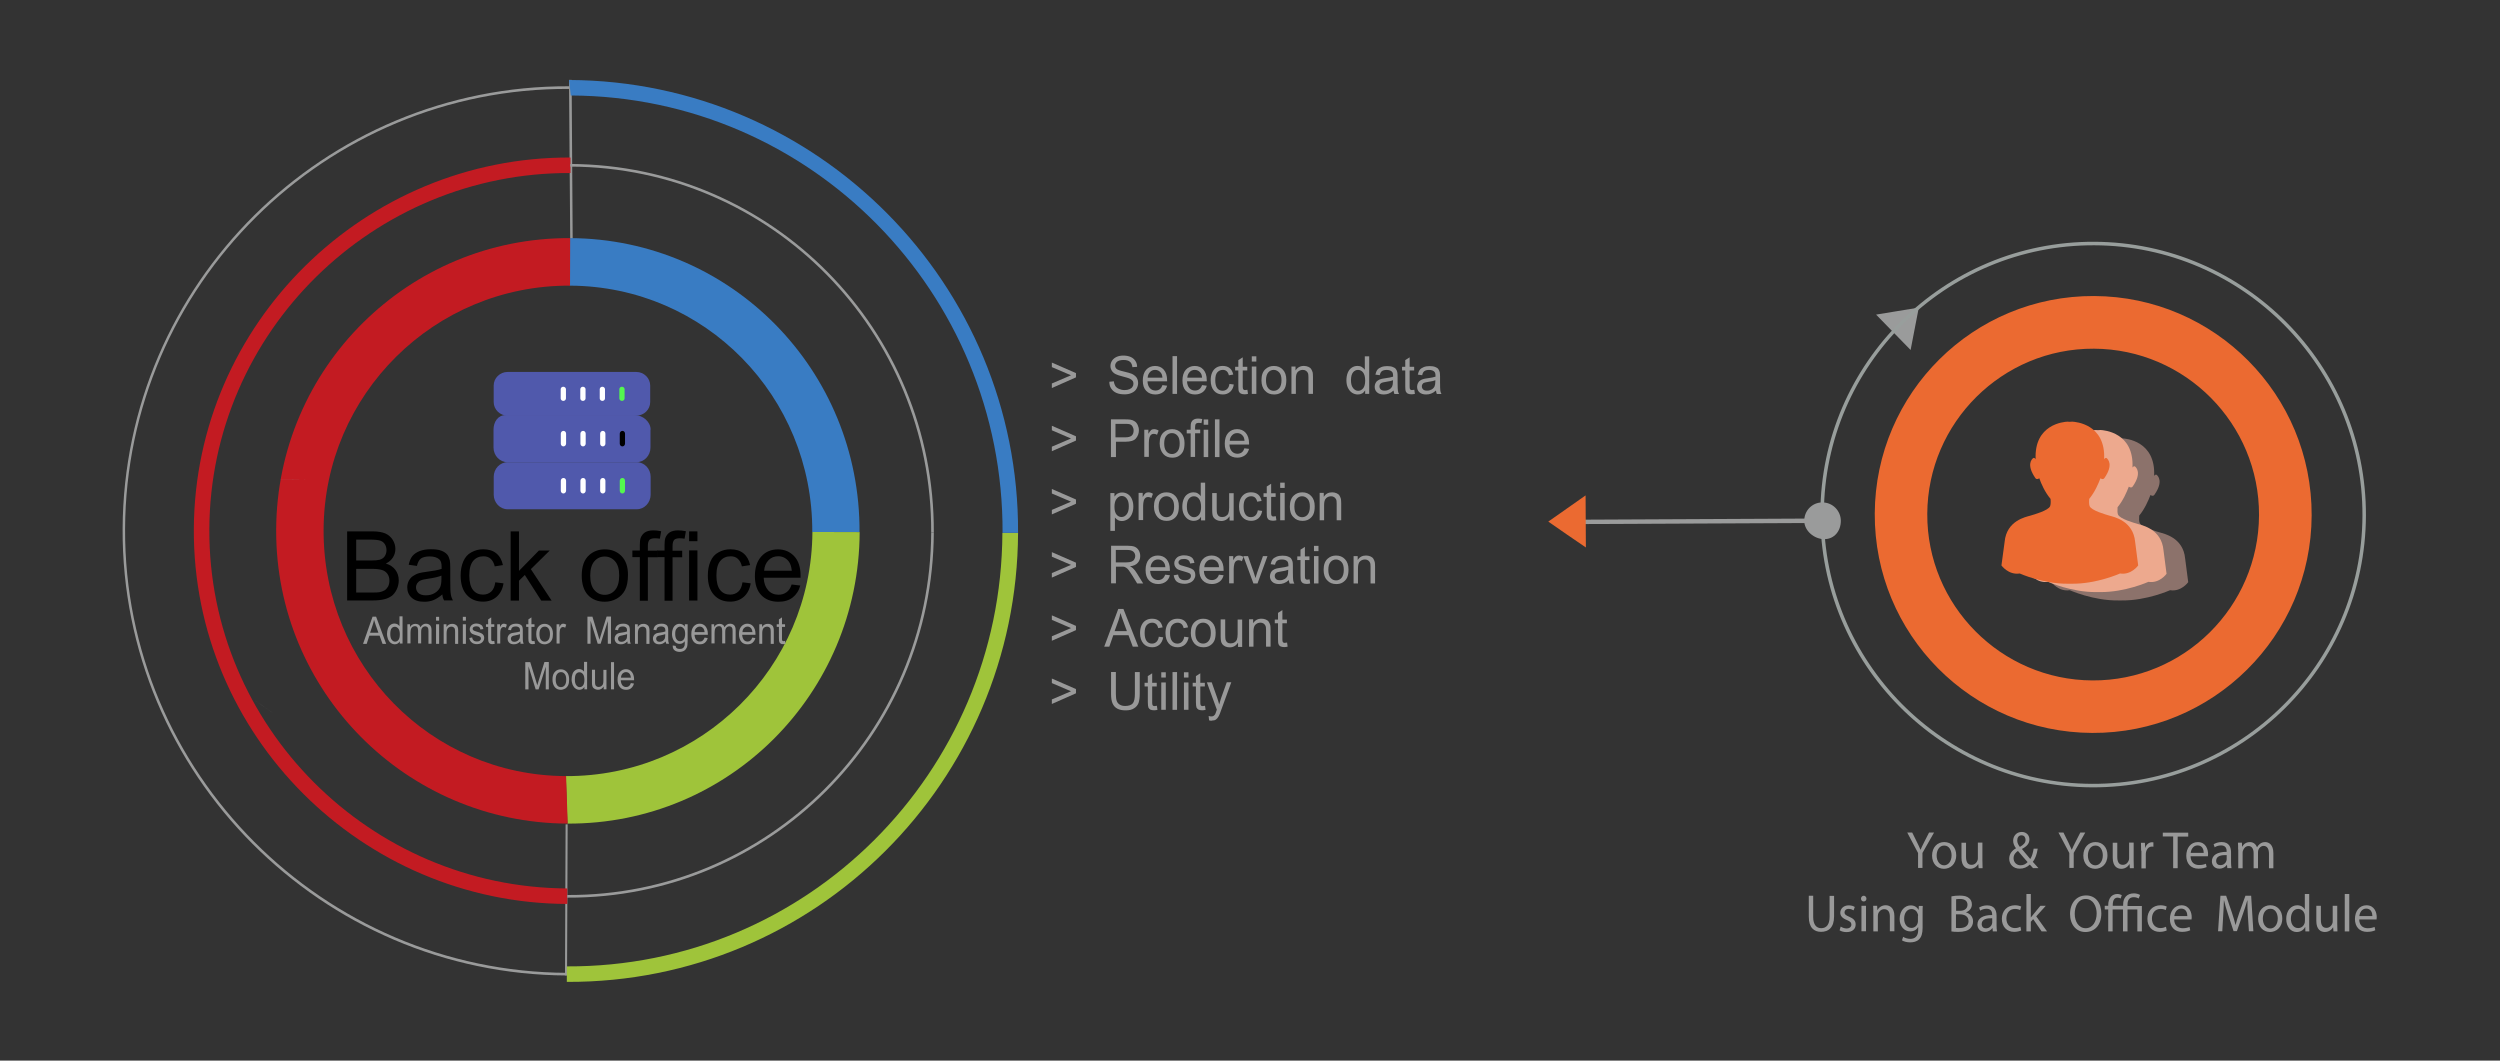 <?xml version="1.0" encoding="utf-8"?>
<!-- Generator: Adobe Illustrator 15.1.0, SVG Export Plug-In . SVG Version: 6.00 Build 0)  -->
<!DOCTYPE svg PUBLIC "-//W3C//DTD SVG 1.1//EN" "http://www.w3.org/Graphics/SVG/1.1/DTD/svg11.dtd">
<svg version="1.1" id="Layer_1" xmlns="http://www.w3.org/2000/svg" xmlns:xlink="http://www.w3.org/1999/xlink" x="0px" y="0px"
	 width="88.877px" height="37.706px" viewBox="8.449 31.341 88.877 37.706" enable-background="new 8.449 31.341 88.877 37.706"
	 xml:space="preserve">
<rect x="8.449" y="31.341" width="88.877" height="37.706" fill="#333333" stroke="none"/>
<g>
	<g>
		<g>
			<g>
				<path fill="#9A9B9B" d="M45.963,50.273"/>
			</g>
			<g>
				<line fill="none" x1="50.929" y1="47.221" x2="50.924" y2="47.31"/>
			</g>
			<g>
				<line fill="none" x1="39.962" y1="50.305" x2="39.962" y2="50.216"/>
			</g>
			<g>
				<polygon fill="#989999" points="28.771,34.18 28.808,39.827 28.72,39.827 28.678,34.18 				"/>
			</g>
			<g>
				
					<rect x="25.889" y="63.27" transform="matrix(-0.004 1 -1 -0.004 92.003 35.011)" fill="#989999" width="5.367" height="0.073"/>
			</g>
			<g>
				<path fill="#397CC3" d="M28.704,41.496h0.005c4.815,0.021,8.637,3.941,8.617,8.757l1.68,0.005
					c0.026-5.746-4.55-10.426-10.296-10.452L28.704,41.496z"/>
			</g>
			<g>
				<path fill="#9FC43A" d="M28.569,58.932h-0.005l0.057,1.689c5.746,0.026,10.364-4.611,10.39-10.363l-1.68-0.005
					C37.305,55.068,33.384,58.953,28.569,58.932z"/>
			</g>
			<g>
				<path fill="#C31B22" d="M28.569,58.932c-4.815-0.021-8.637-3.941-8.616-8.757c0.021-4.815,3.941-8.7,8.756-8.679h0.005
					l0.005-1.69c-5.746-0.026-10.426,4.612-10.452,10.363c-0.026,5.747,4.612,10.426,10.364,10.452l-0.057-1.689
					C28.574,58.932,28.574,58.932,28.569,58.932z"/>
			</g>
			<g>
				<path fill="#C31B22" d="M28.73,36.941v0.551c-7.015-0.031-12.808,5.647-12.839,12.662c-0.031,7.015,5.715,12.741,12.725,12.772
					v0.551c-7.316-0.026-13.312-6.006-13.276-13.323C15.371,42.837,21.414,36.91,28.73,36.941z"/>
			</g>
			<g>
				<path fill="#9A9B9B" d="M41.647,50.269c-0.031,7.191-5.84,13.016-13.031,12.984v-0.094c7.14,0.031,12.906-5.751,12.938-12.891
					H41.647z"/>
			</g>
			<g>
				<path fill="#9A9B9B" d="M41.647,50.269h-0.094c0.031-7.14-5.689-12.974-12.829-13.005v-0.094
					C35.921,37.206,41.678,43.082,41.647,50.269z"/>
			</g>
			<g>
				<path fill="#9A9B9B" d="M28.678,34.408v0.094c-8.664-0.042-15.746,6.979-15.782,15.642s7.046,15.745,15.709,15.782v0.094
					c-8.715-0.037-15.839-7.16-15.797-15.876C12.844,41.428,19.963,34.372,28.678,34.408z"/>
			</g>
			<g>
				<path fill="#9FC43A" d="M44.642,50.284c-0.037,8.84-7.197,16-16.042,15.964v-0.551c8.538,0.036,15.449-6.88,15.485-15.413
					H44.642z"/>
			</g>
			<g>
				<path fill="#397CC3" d="M44.642,50.284h-0.551c0.036-8.539-6.812-15.512-15.351-15.548l-0.062-0.551
					C37.518,34.216,44.684,41.444,44.642,50.284z"/>
			</g>
		</g>
	</g>
</g>
<path fill="#9A9B9B" d="M21.944,36.109"/>
<path fill="#9A9B9B" d="M18.595,47.18"/>
<polyline fill="#9A9B9B" points="19.339,48.381 18.809,48.375 18.278,48.375 "/>
<line fill="none" x1="18.626" y1="56.773" x2="15.444" y2="56.758"/>
<path fill="#989999" d="M15.563,56.727"/>
<polyline fill="#9A9B9B" points="17.446,56.191 17.826,56.461 18.205,56.727 "/>
<g>
	<polygon fill="#9A9B9B" points="73.258,49.774 73.258,49.931 63.648,49.977 63.648,49.821 	"/>
</g>
<g>
	<g>
		<polygon fill="#9A9B9B" points="76.664,42.276 76.518,43.03 76.373,43.784 75.759,43.155 75.145,42.525 75.904,42.401 		"/>
	</g>
	<g>
		<path fill="#989E9C" d="M73.164,49.592c0.021-5.345,4.395-9.677,9.74-9.656c5.345,0.021,9.677,4.394,9.656,9.74
			c-0.021,5.346-4.395,9.678-9.74,9.656C77.47,59.307,73.139,54.938,73.164,49.592z M92.436,49.676
			c0.021-5.278-4.254-9.594-9.531-9.615c-5.279-0.021-9.595,4.253-9.615,9.531c-0.021,5.279,4.254,9.594,9.531,9.615
			C88.099,59.229,92.414,54.953,92.436,49.676z"/>
	</g>
	<g>
		<path fill="#EB6A31" d="M82.898,41.865c-4.29-0.021-7.779,3.442-7.8,7.732s3.442,7.784,7.731,7.8
			c4.291,0.021,7.785-3.442,7.801-7.732S87.184,41.886,82.898,41.865z M82.836,55.531c-3.25-0.016-5.887-2.674-5.871-5.923
			c0.016-3.25,2.674-5.886,5.924-5.871s5.886,2.673,5.87,5.923S86.086,55.547,82.836,55.531z"/>
	</g>
</g>
<path id="XMLID_3_" fill="#8C726B" d="M81.38,52.037c0,0,0.249,0.348,0.649,0.286c0,0,0.838,0.375,1.717,0.364
	c0.016,0,0.067,0,0.067,0s0.047,0,0.067,0c0.885,0.011,1.717-0.364,1.717-0.364c0.4,0.063,0.645-0.286,0.645-0.286l-0.109-0.837
	c-0.067-0.754-0.765-0.889-0.904-0.931c-0.141-0.042-0.646-0.182-0.713-0.338c-0.021-0.052-0.025-0.151-0.016-0.26
	c0.197-0.239,0.328-0.541,0.4-0.733c0.104,0.073,0.146-0.016,0.146-0.016c0.322-0.468,0.12-0.66,0.078-0.697
	c-0.042-0.036-0.089,0.026-0.089,0.026l-0.005,0.016c0.063-1.253-1.009-1.336-1.134-1.342c0,0-0.01,0-0.083,0.005
	c-0.073,0-0.083-0.005-0.083-0.005c-0.125,0.005-1.196,0.088-1.134,1.342l-0.005-0.016c0,0-0.042-0.063-0.088-0.026
	c-0.043,0.037-0.245,0.224,0.077,0.697c0,0,0.042,0.088,0.146,0.016c0.068,0.192,0.197,0.494,0.4,0.733
	c0.011,0.109,0.006,0.208-0.016,0.26c-0.067,0.156-0.572,0.296-0.712,0.338c-0.141,0.042-0.837,0.171-0.905,0.931L81.38,52.037"/>
<path id="XMLID_2_" fill="#EDA98E" d="M80.61,51.74c0,0,0.249,0.348,0.649,0.286c0,0,0.838,0.375,1.717,0.364
	c0.016,0,0.067,0,0.067,0s0.047,0,0.067,0c0.885,0.01,1.717-0.364,1.717-0.364c0.4,0.063,0.645-0.286,0.645-0.286l-0.109-0.837
	c-0.068-0.754-0.765-0.889-0.904-0.931c-0.141-0.042-0.646-0.182-0.713-0.338c-0.021-0.052-0.025-0.15-0.016-0.26
	c0.197-0.239,0.328-0.541,0.4-0.733c0.104,0.073,0.146-0.016,0.146-0.016c0.322-0.468,0.12-0.66,0.078-0.697
	c-0.042-0.036-0.089,0.026-0.089,0.026l-0.005,0.016c0.063-1.253-1.009-1.336-1.134-1.342c0,0-0.01,0-0.083,0.005
	c-0.073,0-0.083-0.005-0.083-0.005c-0.125,0.005-1.196,0.088-1.134,1.342l-0.005-0.016c0,0-0.042-0.063-0.089-0.026
	c-0.042,0.037-0.244,0.224,0.078,0.697c0,0,0.042,0.089,0.146,0.016c0.068,0.192,0.197,0.494,0.4,0.733
	c0.011,0.109,0.006,0.208-0.016,0.26c-0.067,0.156-0.572,0.297-0.713,0.338c-0.14,0.042-0.836,0.171-0.904,0.931L80.61,51.74"/>
<path id="XMLID_1_" fill="#EB6A31" d="M79.602,51.443c0,0,0.25,0.349,0.65,0.286c0,0,0.837,0.375,1.716,0.364
	c0.016,0,0.067,0,0.067,0s0.047,0,0.068,0c0.883,0.01,1.715-0.364,1.715-0.364c0.4,0.063,0.645-0.286,0.645-0.286l-0.108-0.837
	c-0.067-0.754-0.765-0.889-0.905-0.931c-0.141-0.042-0.645-0.182-0.712-0.338c-0.021-0.052-0.026-0.15-0.016-0.26
	c0.198-0.239,0.327-0.541,0.4-0.733c0.104,0.073,0.146-0.016,0.146-0.016c0.322-0.468,0.119-0.66,0.078-0.697
	c-0.041-0.036-0.088,0.026-0.088,0.026l-0.006,0.016c0.063-1.253-1.009-1.336-1.134-1.342c0,0-0.011,0-0.083,0.005
	c-0.072,0-0.083-0.005-0.083-0.005c-0.125,0.005-1.196,0.088-1.134,1.342l-0.006-0.016c0,0-0.041-0.063-0.088-0.026
	c-0.041,0.037-0.244,0.224,0.078,0.697c0,0,0.041,0.088,0.146,0.016c0.067,0.192,0.198,0.494,0.4,0.733
	c0.011,0.109,0.005,0.208-0.016,0.26c-0.067,0.156-0.571,0.296-0.712,0.338c-0.141,0.042-0.838,0.171-0.905,0.931L79.602,51.443"/>
<g>
	<path d="M20.79,52.691v-2.459h0.91c0.187,0,0.333,0.026,0.447,0.073c0.114,0.052,0.197,0.125,0.265,0.229
		c0.063,0.104,0.093,0.213,0.093,0.322c0,0.104-0.026,0.203-0.083,0.296s-0.14,0.167-0.255,0.224c0.146,0.042,0.26,0.12,0.338,0.224
		c0.078,0.104,0.12,0.229,0.12,0.375c0,0.114-0.026,0.224-0.073,0.322s-0.109,0.177-0.177,0.229
		c-0.073,0.052-0.161,0.094-0.265,0.119c-0.104,0.026-0.239,0.042-0.39,0.042H20.79V52.691z M21.112,51.267h0.525
		c0.141,0,0.245-0.01,0.307-0.026c0.083-0.026,0.146-0.067,0.182-0.125c0.037-0.058,0.063-0.13,0.063-0.213
		s-0.021-0.156-0.057-0.213c-0.037-0.062-0.094-0.104-0.167-0.13c-0.073-0.021-0.192-0.036-0.369-0.036h-0.484V51.267z
		 M21.112,52.406h0.604c0.104,0,0.177-0.005,0.218-0.011c0.073-0.016,0.135-0.036,0.187-0.067c0.052-0.031,0.088-0.078,0.125-0.135
		c0.031-0.063,0.047-0.13,0.047-0.208c0-0.094-0.021-0.171-0.068-0.239c-0.046-0.067-0.109-0.114-0.192-0.14
		c-0.083-0.026-0.203-0.042-0.354-0.042h-0.567V52.406z"/>
	<path d="M24.175,52.473c-0.109,0.093-0.218,0.162-0.317,0.203c-0.104,0.042-0.213,0.058-0.328,0.058
		c-0.192,0-0.343-0.047-0.447-0.146c-0.104-0.094-0.156-0.219-0.156-0.364c0-0.088,0.021-0.167,0.057-0.239
		c0.042-0.073,0.088-0.13,0.156-0.171c0.063-0.042,0.135-0.078,0.213-0.099c0.057-0.016,0.146-0.031,0.265-0.047
		c0.239-0.031,0.416-0.062,0.531-0.104c0-0.042,0-0.067,0-0.078c0-0.125-0.026-0.208-0.083-0.26
		c-0.078-0.067-0.187-0.104-0.338-0.104c-0.14,0-0.244,0.026-0.312,0.073c-0.067,0.047-0.114,0.141-0.146,0.265l-0.291-0.042
		c0.026-0.125,0.067-0.229,0.13-0.307s0.151-0.135,0.265-0.182c0.114-0.042,0.25-0.063,0.4-0.063s0.271,0.016,0.364,0.052
		c0.094,0.036,0.162,0.083,0.208,0.135c0.047,0.052,0.073,0.125,0.094,0.208c0.01,0.052,0.016,0.146,0.016,0.281v0.4
		c0,0.281,0.005,0.458,0.021,0.53c0.01,0.073,0.036,0.146,0.073,0.213h-0.312C24.201,52.629,24.18,52.557,24.175,52.473z
		 M24.149,51.802c-0.109,0.047-0.271,0.083-0.489,0.115c-0.125,0.016-0.208,0.036-0.26,0.062c-0.052,0.021-0.088,0.058-0.12,0.099
		c-0.026,0.042-0.042,0.088-0.042,0.146c0,0.078,0.031,0.146,0.088,0.203c0.063,0.052,0.146,0.078,0.265,0.078
		c0.115,0,0.219-0.025,0.307-0.078c0.088-0.052,0.156-0.12,0.197-0.208c0.031-0.067,0.047-0.167,0.047-0.301v-0.115H24.149z"/>
	<path d="M26.057,52.042l0.292,0.037c-0.031,0.203-0.115,0.364-0.245,0.479c-0.13,0.114-0.291,0.172-0.483,0.172
		c-0.239,0-0.432-0.078-0.578-0.24c-0.146-0.161-0.218-0.39-0.218-0.687c0-0.192,0.031-0.359,0.094-0.504s0.156-0.255,0.286-0.322
		c0.13-0.073,0.27-0.109,0.421-0.109c0.192,0,0.349,0.047,0.468,0.146c0.12,0.099,0.197,0.239,0.234,0.416l-0.291,0.046
		c-0.026-0.119-0.078-0.208-0.146-0.27c-0.067-0.063-0.156-0.088-0.254-0.088c-0.151,0-0.271,0.052-0.364,0.161
		c-0.094,0.109-0.14,0.281-0.14,0.52s0.046,0.411,0.135,0.52c0.088,0.109,0.208,0.161,0.354,0.161c0.114,0,0.213-0.037,0.291-0.109
		C25.984,52.307,26.037,52.192,26.057,52.042z"/>
	<path d="M26.603,52.691v-2.459h0.296v1.404l0.708-0.723h0.385l-0.671,0.661l0.738,1.118H27.69l-0.583-0.91l-0.208,0.203v0.707
		H26.603z"/>
	<path d="M29.13,51.802c0-0.328,0.088-0.572,0.271-0.733c0.151-0.13,0.333-0.198,0.551-0.198c0.239,0,0.437,0.078,0.593,0.239
		c0.156,0.161,0.229,0.379,0.229,0.666c0,0.229-0.036,0.411-0.104,0.541c-0.067,0.13-0.166,0.233-0.296,0.307
		c-0.13,0.073-0.27,0.109-0.426,0.109c-0.244,0-0.447-0.078-0.598-0.239C29.203,52.333,29.13,52.104,29.13,51.802z M29.432,51.802
		c0,0.229,0.047,0.4,0.146,0.515c0.099,0.114,0.224,0.171,0.369,0.171s0.271-0.057,0.369-0.171c0.099-0.115,0.146-0.286,0.146-0.52
		c0-0.219-0.046-0.385-0.146-0.5c-0.099-0.114-0.224-0.171-0.369-0.171c-0.151,0-0.271,0.057-0.369,0.171
		C29.484,51.407,29.432,51.574,29.432,51.802z"/>
	<path d="M31.195,52.691v-1.544H30.93v-0.234h0.265v-0.187c0-0.12,0.01-0.208,0.031-0.265c0.031-0.078,0.078-0.141,0.151-0.192
		c0.073-0.047,0.171-0.073,0.301-0.073c0.083,0,0.177,0.01,0.276,0.031l-0.047,0.266c-0.063-0.011-0.12-0.016-0.177-0.016
		c-0.088,0-0.156,0.021-0.192,0.057c-0.037,0.042-0.057,0.114-0.057,0.218v0.167h0.343v0.234h-0.343v1.545h-0.286V52.691z"/>
	<path d="M32.074,52.691v-1.544h-0.265v-0.234h0.265v-0.187c0-0.12,0.01-0.208,0.031-0.265c0.031-0.078,0.078-0.141,0.15-0.192
		c0.073-0.047,0.172-0.073,0.302-0.073c0.083,0,0.177,0.01,0.276,0.031l-0.047,0.266c-0.063-0.011-0.12-0.016-0.177-0.016
		c-0.088,0-0.156,0.021-0.192,0.057c-0.037,0.042-0.058,0.114-0.058,0.218v0.167h0.343v0.234h-0.343v1.545h-0.286V52.691z"/>
	<path d="M32.947,50.581v-0.349h0.296v0.349H32.947z M32.947,52.691v-1.783h0.296v1.783H32.947z"/>
	<path d="M34.845,52.042l0.291,0.037c-0.031,0.203-0.114,0.364-0.244,0.479c-0.13,0.114-0.292,0.172-0.484,0.172
		c-0.239,0-0.432-0.078-0.577-0.24c-0.146-0.161-0.218-0.39-0.218-0.687c0-0.192,0.031-0.359,0.094-0.504
		c0.062-0.146,0.156-0.255,0.286-0.322c0.13-0.073,0.271-0.109,0.421-0.109c0.192,0,0.349,0.047,0.468,0.146
		c0.119,0.099,0.197,0.239,0.234,0.416l-0.292,0.046c-0.026-0.119-0.078-0.208-0.146-0.27c-0.067-0.063-0.156-0.088-0.255-0.088
		c-0.15,0-0.27,0.052-0.364,0.161c-0.094,0.109-0.141,0.281-0.141,0.52s0.047,0.411,0.135,0.52c0.088,0.109,0.208,0.161,0.354,0.161
		c0.115,0,0.213-0.037,0.292-0.109C34.772,52.307,34.824,52.192,34.845,52.042z"/>
	<path d="M36.592,52.12l0.307,0.037c-0.047,0.182-0.141,0.322-0.271,0.426c-0.13,0.1-0.296,0.151-0.504,0.151
		c-0.255,0-0.463-0.078-0.614-0.239s-0.224-0.385-0.224-0.676c0-0.301,0.078-0.53,0.229-0.697s0.348-0.25,0.593-0.25
		c0.234,0,0.426,0.083,0.577,0.245c0.151,0.161,0.224,0.39,0.224,0.686c0,0.016,0,0.047,0,0.078h-1.311
		c0.01,0.198,0.068,0.343,0.161,0.447c0.094,0.104,0.219,0.156,0.369,0.156c0.109,0,0.203-0.031,0.281-0.088
		C36.488,52.343,36.551,52.25,36.592,52.12z M35.615,51.631h0.983c-0.016-0.151-0.052-0.26-0.114-0.338
		c-0.094-0.115-0.219-0.177-0.37-0.177c-0.135,0-0.25,0.046-0.343,0.14C35.677,51.355,35.625,51.475,35.615,51.631z"/>
</g>
<g>
	<path fill="#5059AC" d="M31.564,45.048c0-0.266-0.224-0.484-0.494-0.484h-4.576c-0.271,0-0.494,0.218-0.494,0.484v0.587
		c0,0.265,0.224,0.483,0.494,0.483h4.576c0.271,0,0.494-0.218,0.494-0.483V45.048z"/>
	<g>
		<path fill="#FFFFFF" d="M28.475,45.594c-0.052,0-0.093-0.042-0.093-0.088v-0.328c0-0.052,0.042-0.088,0.093-0.088
			c0.052,0,0.094,0.042,0.094,0.088v0.328C28.569,45.552,28.527,45.594,28.475,45.594z"/>
		<path fill="#FFFFFF" d="M29.172,45.594c-0.052,0-0.093-0.042-0.093-0.088v-0.328c0-0.052,0.042-0.088,0.093-0.088
			c0.052,0,0.094,0.042,0.094,0.088v0.328C29.266,45.552,29.224,45.594,29.172,45.594z"/>
	</g>
	<path fill="#54F74F" d="M30.561,45.594c-0.052,0-0.094-0.042-0.094-0.088v-0.328c0-0.052,0.042-0.088,0.094-0.088
		c0.052,0,0.093,0.042,0.093,0.088v0.328C30.654,45.552,30.612,45.594,30.561,45.594z"/>
	<path fill="#FFFFFF" d="M29.864,45.594c-0.052,0-0.094-0.042-0.094-0.088v-0.328c0-0.052,0.042-0.088,0.094-0.088
		c0.052,0,0.093,0.042,0.093,0.088v0.328C29.957,45.552,29.916,45.594,29.864,45.594z"/>
	<path fill="#5059AC" d="M31.58,46.618c0-0.286-0.286-0.52-0.562-0.52h-4.592c-0.27,0-0.432,0.234-0.432,0.52v0.634
		c0,0.286,0.224,0.52,0.494,0.52h4.592c0.27,0,0.494-0.234,0.494-0.52v-0.634H31.58z"/>
	<g>
		<path fill="#FFFFFF" d="M28.48,47.211c-0.052,0-0.094-0.042-0.094-0.099v-0.354c0-0.052,0.042-0.099,0.094-0.099
			c0.052,0,0.094,0.042,0.094,0.099v0.354C28.574,47.164,28.532,47.211,28.48,47.211z"/>
		<path fill="#FFFFFF" d="M29.177,47.211c-0.052,0-0.094-0.042-0.094-0.099v-0.354c0-0.052,0.042-0.099,0.094-0.099
			c0.052,0,0.094,0.042,0.094,0.099v0.354C29.271,47.164,29.229,47.211,29.177,47.211z"/>
	</g>
	<path d="M30.576,47.211c-0.052,0-0.094-0.042-0.094-0.099v-0.354c0-0.052,0.042-0.099,0.094-0.099c0.052,0,0.093,0.042,0.093,0.099
		v0.354C30.669,47.164,30.628,47.211,30.576,47.211z"/>
	<path fill="#FFFFFF" d="M29.879,47.211c-0.052,0-0.094-0.042-0.094-0.099v-0.354c0-0.052,0.042-0.099,0.094-0.099
		c0.052,0,0.093,0.042,0.093,0.099v0.354C29.973,47.164,29.931,47.211,29.879,47.211z"/>
	<path fill="#5059AC" d="M31.58,48.292c0-0.286-0.224-0.52-0.494-0.52h-4.591c-0.271,0-0.494,0.234-0.494,0.52v0.634
		c0,0.286,0.224,0.52,0.494,0.52h4.591c0.271,0,0.494-0.234,0.494-0.52V48.292z"/>
	<g>
		<path fill="#FFFFFF" d="M28.48,48.885c-0.052,0-0.094-0.042-0.094-0.099v-0.354c0-0.052,0.042-0.099,0.094-0.099
			c0.052,0,0.094,0.042,0.094,0.099v0.354C28.574,48.838,28.532,48.885,28.48,48.885z"/>
		<path fill="#FFFFFF" d="M29.177,48.885c-0.052,0-0.094-0.042-0.094-0.099v-0.354c0-0.052,0.042-0.099,0.094-0.099
			c0.052,0,0.094,0.042,0.094,0.099v0.354C29.271,48.838,29.229,48.885,29.177,48.885z"/>
	</g>
	<path fill="#54F74F" d="M30.576,48.885c-0.052,0-0.094-0.042-0.094-0.099v-0.354c0-0.052,0.042-0.099,0.094-0.099
		c0.052,0,0.093,0.042,0.093,0.099v0.354C30.669,48.838,30.628,48.885,30.576,48.885z"/>
	<path fill="#FFFFFF" d="M29.879,48.885c-0.052,0-0.094-0.042-0.094-0.099v-0.354c0-0.052,0.042-0.099,0.094-0.099
		c0.052,0,0.093,0.042,0.093,0.099v0.354C29.973,48.838,29.931,48.885,29.879,48.885z"/>
</g>
<g>
	<path fill="#999999" d="M21.356,54.23l0.338-0.967h0.125l0.359,0.967h-0.13l-0.104-0.291H21.58l-0.094,0.291H21.356z
		 M21.606,53.836h0.296l-0.094-0.266c-0.026-0.083-0.046-0.146-0.062-0.197c-0.011,0.063-0.026,0.125-0.047,0.182L21.606,53.836z"/>
	<path fill="#999999" d="M22.662,54.23v-0.088c-0.042,0.067-0.099,0.104-0.177,0.104c-0.052,0-0.099-0.016-0.141-0.047
		c-0.042-0.031-0.073-0.072-0.099-0.129c-0.021-0.059-0.037-0.12-0.037-0.193c0-0.067,0.011-0.135,0.031-0.192
		c0.021-0.058,0.052-0.099,0.094-0.13s0.088-0.047,0.141-0.047c0.036,0,0.073,0.011,0.104,0.026
		c0.031,0.016,0.052,0.042,0.073,0.067v-0.348h0.109v0.967h-0.099V54.23z M22.324,53.883c0,0.088,0.016,0.156,0.052,0.202
		c0.037,0.047,0.073,0.067,0.12,0.067s0.088-0.021,0.12-0.063c0.031-0.041,0.047-0.108,0.047-0.191c0-0.094-0.016-0.167-0.052-0.209
		c-0.036-0.041-0.073-0.066-0.125-0.066c-0.047,0-0.088,0.02-0.12,0.062C22.339,53.721,22.324,53.789,22.324,53.883z"/>
	<path fill="#999999" d="M22.932,54.23v-0.696h0.093v0.099c0.021-0.037,0.047-0.063,0.078-0.083s0.073-0.031,0.114-0.031
		c0.047,0,0.083,0.011,0.115,0.031s0.052,0.052,0.063,0.089c0.052-0.084,0.114-0.125,0.197-0.125c0.063,0,0.109,0.021,0.146,0.057
		c0.037,0.037,0.052,0.1,0.052,0.177v0.479h-0.109v-0.442c0-0.047-0.005-0.083-0.01-0.104c-0.005-0.021-0.021-0.037-0.037-0.053
		c-0.021-0.01-0.042-0.02-0.062-0.02c-0.047,0-0.083,0.016-0.109,0.047c-0.031,0.03-0.042,0.082-0.042,0.155v0.405h-0.109v-0.452
		c0-0.052-0.01-0.093-0.026-0.12c-0.016-0.025-0.047-0.041-0.088-0.041c-0.031,0-0.057,0.01-0.083,0.025
		c-0.026,0.016-0.046,0.043-0.057,0.078c-0.01,0.031-0.016,0.084-0.016,0.146v0.363h-0.109V54.23z"/>
	<path fill="#999999" d="M23.951,53.404V53.27h0.109v0.135H23.951z M23.951,54.23v-0.696h0.109v0.696H23.951z"/>
	<path fill="#999999" d="M24.222,54.23v-0.696h0.099v0.099c0.047-0.078,0.114-0.114,0.203-0.114c0.036,0,0.073,0.005,0.104,0.021
		c0.031,0.016,0.058,0.037,0.073,0.057c0.016,0.027,0.026,0.053,0.031,0.089c0.005,0.021,0.005,0.063,0.005,0.114v0.432h-0.109
		v-0.426c0-0.047-0.005-0.084-0.01-0.109c-0.01-0.025-0.021-0.041-0.047-0.057c-0.021-0.016-0.046-0.021-0.073-0.021
		c-0.047,0-0.083,0.016-0.12,0.047c-0.031,0.031-0.052,0.094-0.052,0.182v0.38h-0.104V54.23z"/>
	<path fill="#999999" d="M24.903,53.404V53.27h0.109v0.135H24.903z M24.903,54.23v-0.696h0.109v0.696H24.903z"/>
	<path fill="#999999" d="M25.132,54.023l0.104-0.021c0.005,0.047,0.021,0.083,0.052,0.109c0.026,0.025,0.067,0.036,0.114,0.036
		s0.088-0.011,0.109-0.031s0.037-0.046,0.037-0.077c0-0.027-0.011-0.047-0.031-0.063c-0.016-0.011-0.052-0.026-0.109-0.042
		c-0.078-0.021-0.135-0.042-0.167-0.058s-0.052-0.036-0.067-0.067c-0.016-0.026-0.026-0.058-0.026-0.094
		c0-0.031,0.005-0.062,0.021-0.089c0.01-0.025,0.031-0.046,0.052-0.066c0.015-0.016,0.042-0.026,0.067-0.037
		c0.026-0.01,0.063-0.016,0.094-0.016c0.052,0,0.093,0.011,0.13,0.026s0.067,0.036,0.083,0.062c0.016,0.027,0.031,0.063,0.037,0.109
		l-0.104,0.016c-0.005-0.036-0.021-0.063-0.042-0.082c-0.021-0.021-0.057-0.031-0.099-0.031c-0.046,0-0.083,0.01-0.104,0.025
		c-0.021,0.016-0.031,0.041-0.031,0.063c0,0.016,0.005,0.031,0.016,0.041c0.011,0.011,0.021,0.021,0.042,0.031
		c0.01,0.006,0.042,0.016,0.093,0.031c0.078,0.021,0.13,0.042,0.161,0.058c0.031,0.016,0.052,0.036,0.073,0.063
		c0.015,0.026,0.026,0.063,0.026,0.099c0,0.041-0.011,0.078-0.031,0.109c-0.021,0.036-0.052,0.063-0.088,0.083
		c-0.037,0.021-0.083,0.031-0.135,0.031c-0.083,0-0.146-0.021-0.187-0.058C25.178,54.147,25.142,54.096,25.132,54.023z"/>
	<path fill="#999999" d="M26.021,54.127l0.016,0.104c-0.031,0.006-0.058,0.011-0.083,0.011c-0.042,0-0.067-0.005-0.088-0.021
		s-0.036-0.031-0.047-0.053c-0.01-0.021-0.016-0.067-0.016-0.141v-0.4h-0.078v-0.093h0.078v-0.172l0.109-0.073v0.245h0.109v0.093
		h-0.109v0.412c0,0.035,0,0.057,0.005,0.066c0.005,0.011,0.01,0.016,0.021,0.021c0.011,0.005,0.021,0.01,0.037,0.01
		C25.984,54.132,26,54.127,26.021,54.127z"/>
	<path fill="#999999" d="M26.125,54.23v-0.696h0.099v0.104c0.026-0.053,0.047-0.084,0.067-0.1c0.021-0.016,0.042-0.025,0.068-0.025
		c0.036,0,0.073,0.01,0.109,0.036l-0.036,0.108c-0.026-0.016-0.052-0.025-0.078-0.025s-0.047,0.006-0.063,0.021
		s-0.031,0.035-0.042,0.062c-0.01,0.042-0.016,0.089-0.016,0.141v0.364h-0.109V54.23z"/>
	<path fill="#999999" d="M26.946,54.147c-0.042,0.036-0.078,0.063-0.114,0.078c-0.037,0.016-0.078,0.021-0.12,0.021
		c-0.067,0-0.125-0.021-0.161-0.057c-0.037-0.037-0.057-0.084-0.057-0.146c0-0.035,0.005-0.066,0.021-0.093s0.031-0.052,0.057-0.067
		c0.021-0.016,0.047-0.031,0.078-0.037c0.021-0.005,0.052-0.01,0.094-0.016c0.088-0.01,0.151-0.025,0.192-0.041
		c0-0.016,0-0.026,0-0.031c0-0.047-0.01-0.084-0.031-0.104c-0.026-0.027-0.067-0.043-0.125-0.043c-0.052,0-0.088,0.012-0.114,0.031
		c-0.026,0.021-0.042,0.053-0.052,0.104l-0.104-0.016c0.01-0.052,0.026-0.089,0.047-0.12c0.021-0.03,0.052-0.051,0.093-0.072
		c0.042-0.016,0.088-0.025,0.146-0.025c0.052,0,0.099,0.005,0.13,0.021c0.036,0.016,0.057,0.031,0.073,0.052
		c0.016,0.021,0.026,0.047,0.031,0.084c0.005,0.02,0.005,0.057,0.005,0.108v0.156c0,0.108,0,0.182,0.005,0.208
		c0.005,0.031,0.016,0.057,0.026,0.083h-0.114C26.957,54.205,26.952,54.179,26.946,54.147z M26.941,53.883
		c-0.042,0.016-0.099,0.031-0.177,0.047c-0.042,0.005-0.078,0.016-0.094,0.025c-0.021,0.011-0.031,0.021-0.042,0.037
		c-0.011,0.016-0.016,0.035-0.016,0.057c0,0.031,0.01,0.057,0.031,0.078c0.021,0.021,0.052,0.031,0.093,0.031
		s0.078-0.011,0.109-0.031c0.031-0.021,0.057-0.047,0.073-0.084c0.01-0.025,0.016-0.066,0.016-0.119v-0.041H26.941z"/>
	<path fill="#999999" d="M27.451,54.127l0.016,0.104c-0.031,0.006-0.057,0.011-0.083,0.011c-0.042,0-0.068-0.005-0.088-0.021
		c-0.021-0.016-0.037-0.031-0.047-0.053c-0.01-0.021-0.016-0.067-0.016-0.141v-0.4h-0.078v-0.093h0.078v-0.172l0.109-0.073v0.245
		h0.109v0.093h-0.109v0.412c0,0.035,0,0.057,0.005,0.066c0.005,0.011,0.011,0.016,0.021,0.021c0.01,0.005,0.021,0.01,0.036,0.01
		C27.415,54.132,27.43,54.127,27.451,54.127z"/>
	<path fill="#999999" d="M27.513,53.883c0-0.131,0.031-0.225,0.099-0.287c0.052-0.051,0.12-0.077,0.198-0.077
		c0.088,0,0.156,0.031,0.213,0.093c0.057,0.063,0.083,0.151,0.083,0.261c0,0.089-0.01,0.161-0.036,0.213
		c-0.026,0.052-0.063,0.094-0.109,0.12c-0.047,0.025-0.099,0.041-0.151,0.041c-0.088,0-0.161-0.031-0.213-0.094
		C27.544,54.09,27.513,54.002,27.513,53.883z M27.627,53.883c0,0.088,0.016,0.156,0.052,0.202c0.036,0.047,0.078,0.067,0.135,0.067
		c0.052,0,0.099-0.021,0.135-0.067c0.036-0.046,0.052-0.114,0.052-0.202c0-0.089-0.016-0.151-0.052-0.198
		c-0.037-0.046-0.078-0.067-0.135-0.067c-0.052,0-0.099,0.021-0.135,0.067C27.643,53.727,27.627,53.794,27.627,53.883z"/>
	<path fill="#999999" d="M28.236,54.23v-0.696h0.099v0.104c0.026-0.053,0.047-0.084,0.067-0.1c0.021-0.016,0.042-0.025,0.068-0.025
		c0.036,0,0.073,0.01,0.109,0.036l-0.036,0.108c-0.026-0.016-0.052-0.025-0.078-0.025s-0.047,0.006-0.063,0.021
		s-0.031,0.035-0.042,0.062c-0.01,0.042-0.016,0.089-0.016,0.141v0.364h-0.109V54.23z"/>
	<path fill="#999999" d="M29.333,54.23v-0.967h0.177l0.208,0.682c0.021,0.063,0.031,0.109,0.042,0.14
		c0.01-0.036,0.026-0.088,0.047-0.155l0.208-0.672h0.156v0.968h-0.114V53.42l-0.255,0.806h-0.104l-0.255-0.821v0.821h-0.109V54.23z"
		/>
	<path fill="#999999" d="M30.753,54.147c-0.042,0.036-0.078,0.063-0.115,0.078c-0.036,0.016-0.078,0.021-0.12,0.021
		c-0.067,0-0.125-0.021-0.161-0.057c-0.036-0.037-0.057-0.084-0.057-0.146c0-0.035,0.005-0.066,0.021-0.093s0.031-0.052,0.057-0.067
		c0.021-0.016,0.047-0.031,0.078-0.037c0.021-0.005,0.052-0.01,0.093-0.016c0.088-0.01,0.151-0.025,0.192-0.041
		c0-0.016,0-0.026,0-0.031c0-0.047-0.01-0.084-0.031-0.104c-0.026-0.027-0.068-0.043-0.125-0.043c-0.052,0-0.088,0.012-0.114,0.031
		c-0.026,0.021-0.042,0.053-0.052,0.104l-0.104-0.016c0.01-0.052,0.026-0.089,0.047-0.12c0.021-0.03,0.052-0.051,0.094-0.072
		c0.042-0.016,0.088-0.025,0.146-0.025c0.052,0,0.099,0.005,0.13,0.021c0.037,0.016,0.057,0.031,0.073,0.052
		c0.016,0.021,0.026,0.047,0.031,0.084c0.005,0.02,0.005,0.057,0.005,0.108v0.156c0,0.108,0,0.182,0.005,0.208
		c0.005,0.031,0.016,0.057,0.026,0.083h-0.115C30.763,54.205,30.758,54.179,30.753,54.147z M30.748,53.883
		c-0.042,0.016-0.099,0.031-0.177,0.047c-0.042,0.005-0.078,0.016-0.094,0.025c-0.021,0.011-0.031,0.021-0.042,0.037
		s-0.016,0.035-0.016,0.057c0,0.031,0.01,0.057,0.031,0.078c0.021,0.021,0.052,0.031,0.094,0.031s0.078-0.011,0.109-0.031
		c0.031-0.021,0.058-0.047,0.073-0.084c0.011-0.025,0.016-0.066,0.016-0.119v-0.041H30.748z"/>
	<path fill="#999999" d="M31.023,54.23v-0.696h0.099v0.099c0.047-0.078,0.114-0.114,0.203-0.114c0.037,0,0.073,0.005,0.104,0.021
		s0.057,0.037,0.073,0.057c0.016,0.027,0.026,0.053,0.031,0.089c0.005,0.021,0.005,0.063,0.005,0.114v0.432h-0.109v-0.426
		c0-0.047-0.005-0.084-0.01-0.109c-0.01-0.025-0.021-0.041-0.047-0.057c-0.021-0.016-0.047-0.021-0.073-0.021
		c-0.047,0-0.083,0.016-0.12,0.047c-0.031,0.031-0.052,0.094-0.052,0.182v0.38h-0.104V54.23z"/>
	<path fill="#999999" d="M32.115,54.147c-0.042,0.036-0.078,0.063-0.114,0.078c-0.037,0.016-0.078,0.021-0.12,0.021
		c-0.068,0-0.125-0.021-0.161-0.057c-0.037-0.037-0.058-0.084-0.058-0.146c0-0.035,0.005-0.066,0.021-0.093s0.031-0.052,0.057-0.067
		c0.021-0.016,0.047-0.031,0.078-0.037c0.021-0.005,0.052-0.01,0.094-0.016c0.088-0.01,0.15-0.025,0.192-0.041
		c0-0.016,0-0.026,0-0.031c0-0.047-0.011-0.084-0.031-0.104c-0.026-0.027-0.068-0.043-0.125-0.043c-0.052,0-0.088,0.012-0.114,0.031
		c-0.026,0.021-0.042,0.053-0.052,0.104l-0.104-0.016c0.011-0.052,0.026-0.089,0.047-0.12c0.021-0.03,0.052-0.051,0.094-0.072
		c0.042-0.016,0.088-0.025,0.146-0.025c0.052,0,0.099,0.005,0.13,0.021c0.037,0.016,0.057,0.031,0.073,0.052
		c0.016,0.021,0.026,0.047,0.031,0.084c0.005,0.02,0.005,0.057,0.005,0.108v0.156c0,0.108,0,0.182,0.005,0.208
		c0.005,0.031,0.016,0.057,0.026,0.083h-0.099C32.125,54.205,32.121,54.179,32.115,54.147z M32.105,53.883
		c-0.042,0.016-0.099,0.031-0.177,0.047c-0.042,0.005-0.078,0.016-0.094,0.025c-0.021,0.011-0.031,0.021-0.042,0.037
		c-0.011,0.016-0.016,0.035-0.016,0.057c0,0.031,0.01,0.057,0.031,0.078c0.021,0.021,0.052,0.031,0.093,0.031
		s0.078-0.011,0.109-0.031c0.031-0.021,0.057-0.047,0.073-0.084c0.01-0.025,0.016-0.066,0.016-0.119v-0.041H32.105z"/>
	<path fill="#999999" d="M32.365,54.288l0.104,0.016c0.005,0.036,0.016,0.063,0.037,0.078c0.026,0.021,0.062,0.03,0.109,0.03
		c0.052,0,0.088-0.01,0.115-0.03c0.026-0.021,0.046-0.052,0.057-0.094c0.005-0.026,0.01-0.073,0.005-0.151
		c-0.046,0.063-0.104,0.094-0.177,0.094c-0.088,0-0.156-0.036-0.203-0.104c-0.047-0.068-0.073-0.15-0.073-0.25
		c0-0.067,0.01-0.13,0.031-0.182c0.021-0.057,0.052-0.1,0.093-0.13c0.042-0.031,0.088-0.047,0.146-0.047
		c0.073,0,0.135,0.031,0.187,0.099v-0.083h0.099v0.603c0,0.109-0.01,0.188-0.031,0.229c-0.021,0.042-0.052,0.083-0.093,0.108
		c-0.042,0.026-0.099,0.042-0.161,0.042c-0.078,0-0.135-0.021-0.182-0.058C32.386,54.424,32.359,54.366,32.365,54.288z
		 M32.453,53.872c0,0.094,0.016,0.155,0.052,0.202c0.036,0.047,0.073,0.063,0.125,0.063c0.047,0,0.088-0.021,0.125-0.063
		c0.031-0.041,0.052-0.108,0.052-0.197c0-0.083-0.016-0.15-0.052-0.192c-0.037-0.042-0.078-0.067-0.125-0.067
		s-0.088,0.021-0.12,0.063C32.469,53.721,32.453,53.783,32.453,53.872z"/>
	<path fill="#999999" d="M33.499,54.008l0.109,0.016c-0.016,0.072-0.052,0.124-0.099,0.166c-0.047,0.041-0.109,0.057-0.182,0.057
		c-0.093,0-0.167-0.031-0.218-0.094s-0.083-0.15-0.083-0.265c0-0.12,0.026-0.208,0.083-0.276c0.057-0.062,0.125-0.098,0.213-0.098
		c0.083,0,0.156,0.031,0.208,0.094c0.052,0.063,0.083,0.15,0.083,0.27c0,0.006,0,0.016,0,0.031H33.14
		c0.005,0.078,0.026,0.135,0.057,0.177c0.037,0.042,0.078,0.063,0.135,0.063c0.042,0,0.073-0.011,0.099-0.036
		C33.457,54.09,33.483,54.055,33.499,54.008z M33.145,53.814h0.354c-0.005-0.057-0.021-0.104-0.042-0.13
		c-0.037-0.046-0.078-0.067-0.135-0.067c-0.047,0-0.088,0.021-0.125,0.057C33.166,53.705,33.145,53.752,33.145,53.814z"/>
	<path fill="#999999" d="M33.743,54.23v-0.696h0.094v0.099c0.021-0.037,0.047-0.063,0.078-0.083s0.073-0.031,0.114-0.031
		c0.047,0,0.083,0.011,0.114,0.031s0.052,0.052,0.063,0.089c0.052-0.084,0.114-0.125,0.198-0.125c0.063,0,0.109,0.021,0.146,0.057
		c0.036,0.037,0.052,0.1,0.052,0.177v0.479h-0.109v-0.442c0-0.047-0.005-0.083-0.01-0.104c-0.005-0.021-0.021-0.037-0.037-0.053
		c-0.021-0.01-0.042-0.02-0.063-0.02c-0.047,0-0.083,0.016-0.109,0.047c-0.031,0.03-0.042,0.082-0.042,0.155v0.405h-0.109v-0.452
		c0-0.052-0.011-0.093-0.026-0.12c-0.015-0.025-0.046-0.041-0.088-0.041c-0.031,0-0.057,0.01-0.083,0.025s-0.047,0.043-0.057,0.078
		c-0.01,0.031-0.016,0.084-0.016,0.146v0.363h-0.109V54.23z"/>
	<path fill="#999999" d="M35.193,54.008l0.109,0.016c-0.016,0.072-0.052,0.124-0.099,0.166c-0.047,0.041-0.109,0.057-0.182,0.057
		c-0.094,0-0.167-0.031-0.218-0.094c-0.052-0.063-0.083-0.15-0.083-0.265c0-0.12,0.026-0.208,0.083-0.276
		c0.057-0.062,0.125-0.098,0.213-0.098c0.083,0,0.156,0.031,0.208,0.094c0.052,0.063,0.083,0.15,0.083,0.27c0,0.006,0,0.016,0,0.031
		h-0.473c0.005,0.078,0.026,0.135,0.057,0.177c0.036,0.042,0.078,0.063,0.135,0.063c0.042,0,0.073-0.011,0.099-0.036
		C35.157,54.09,35.178,54.055,35.193,54.008z M34.845,53.814h0.354c-0.005-0.057-0.021-0.104-0.042-0.13
		c-0.037-0.046-0.078-0.067-0.135-0.067c-0.047,0-0.088,0.021-0.125,0.057C34.866,53.705,34.845,53.752,34.845,53.814z"/>
	<path fill="#999999" d="M35.443,54.23v-0.696h0.099v0.099c0.047-0.078,0.114-0.114,0.203-0.114c0.037,0,0.073,0.005,0.104,0.021
		s0.058,0.037,0.073,0.057c0.016,0.027,0.026,0.053,0.031,0.089c0.005,0.021,0.005,0.063,0.005,0.114v0.432h-0.109v-0.426
		c0-0.047-0.005-0.084-0.01-0.109c-0.01-0.025-0.021-0.041-0.047-0.057c-0.021-0.016-0.047-0.021-0.073-0.021
		c-0.047,0-0.083,0.016-0.12,0.047c-0.031,0.031-0.052,0.094-0.052,0.182v0.38h-0.104V54.23z"/>
	<path fill="#999999" d="M36.358,54.127l0.016,0.104c-0.031,0.006-0.057,0.011-0.083,0.011c-0.042,0-0.068-0.005-0.088-0.021
		c-0.021-0.016-0.037-0.031-0.047-0.053c-0.011-0.021-0.016-0.067-0.016-0.141v-0.4h-0.078v-0.093h0.078v-0.172l0.109-0.073v0.245
		h0.109v0.093h-0.109v0.412c0,0.035,0,0.057,0.005,0.066c0.005,0.011,0.01,0.016,0.021,0.021c0.01,0.005,0.021,0.01,0.036,0.01
		C36.322,54.132,36.337,54.127,36.358,54.127z"/>
	<path fill="#999999" d="M27.123,55.848v-0.967H27.3l0.208,0.682c0.021,0.063,0.031,0.109,0.042,0.141
		c0.01-0.037,0.026-0.089,0.046-0.156l0.208-0.672h0.156v0.973h-0.109v-0.806l-0.255,0.806h-0.104l-0.254-0.821v0.821H27.123z"/>
	<path fill="#999999" d="M28.09,55.5c0-0.131,0.031-0.225,0.099-0.286c0.052-0.052,0.119-0.078,0.197-0.078
		c0.088,0,0.156,0.031,0.213,0.093c0.057,0.063,0.083,0.151,0.083,0.261c0,0.089-0.01,0.161-0.036,0.214
		c-0.026,0.051-0.063,0.093-0.109,0.119c-0.047,0.025-0.099,0.041-0.151,0.041c-0.088,0-0.161-0.031-0.213-0.094
		C28.122,55.707,28.09,55.619,28.09,55.5z M28.205,55.5c0,0.088,0.016,0.156,0.052,0.203c0.036,0.046,0.078,0.066,0.135,0.066
		c0.052,0,0.099-0.021,0.135-0.066c0.036-0.047,0.052-0.115,0.052-0.203c0-0.089-0.016-0.151-0.052-0.198
		c-0.037-0.046-0.078-0.067-0.135-0.067c-0.052,0-0.099,0.021-0.135,0.067C28.22,55.344,28.205,55.411,28.205,55.5z"/>
	<path fill="#999999" d="M29.224,55.848V55.76c-0.042,0.067-0.099,0.104-0.177,0.104c-0.052,0-0.099-0.016-0.141-0.047
		s-0.073-0.072-0.099-0.129c-0.021-0.059-0.037-0.12-0.037-0.193c0-0.067,0.011-0.135,0.031-0.192
		c0.021-0.058,0.052-0.099,0.094-0.13s0.088-0.047,0.14-0.047c0.037,0,0.073,0.011,0.104,0.026s0.052,0.042,0.073,0.067v-0.348
		h0.109v0.977H29.224z M28.886,55.5c0,0.088,0.015,0.156,0.052,0.203c0.037,0.046,0.073,0.066,0.12,0.066s0.088-0.021,0.12-0.063
		c0.031-0.041,0.047-0.108,0.047-0.191c0-0.094-0.016-0.167-0.052-0.209c-0.036-0.041-0.073-0.066-0.125-0.066
		c-0.047,0-0.088,0.02-0.12,0.062C28.901,55.338,28.886,55.406,28.886,55.5z"/>
	<path fill="#999999" d="M29.91,55.848v-0.104c-0.046,0.078-0.114,0.119-0.203,0.119c-0.036,0-0.073-0.01-0.104-0.025
		s-0.057-0.037-0.073-0.058s-0.026-0.052-0.031-0.089c-0.005-0.02-0.005-0.063-0.005-0.108v-0.432h0.109v0.39
		c0,0.063,0,0.104,0.005,0.125c0.005,0.031,0.021,0.057,0.042,0.072s0.047,0.026,0.083,0.026c0.031,0,0.063-0.011,0.088-0.026
		c0.026-0.021,0.047-0.041,0.063-0.072c0.011-0.031,0.016-0.078,0.016-0.135v-0.375h0.109v0.691H29.91z"/>
	<path fill="#999999" d="M30.17,55.848v-0.967h0.109v0.967H30.17z"/>
	<path fill="#999999" d="M30.877,55.625l0.109,0.016c-0.016,0.072-0.052,0.124-0.099,0.166c-0.047,0.041-0.109,0.057-0.182,0.057
		c-0.094,0-0.167-0.031-0.218-0.094c-0.052-0.063-0.083-0.15-0.083-0.265c0-0.12,0.026-0.208,0.083-0.276
		c0.057-0.062,0.125-0.098,0.213-0.098c0.083,0,0.156,0.031,0.208,0.094c0.052,0.063,0.083,0.15,0.083,0.27c0,0.006,0,0.016,0,0.031
		h-0.474c0.005,0.078,0.026,0.135,0.058,0.178c0.036,0.041,0.078,0.062,0.135,0.062c0.042,0,0.073-0.011,0.099-0.036
		C30.841,55.707,30.862,55.672,30.877,55.625z M30.524,55.432h0.354c-0.005-0.057-0.021-0.104-0.042-0.13
		c-0.036-0.046-0.078-0.067-0.135-0.067c-0.047,0-0.088,0.021-0.125,0.057C30.55,55.322,30.529,55.369,30.524,55.432z"/>
</g>
<g>
	<polygon fill="#EB6A31" points="63.492,49.884 64.158,50.346 64.828,50.804 64.823,49.878 64.818,48.953 64.152,49.421 	"/>
</g>
<rect x="29.937" y="42.219" fill="none" width="0" height="0.791"/>
<g>
	<path fill="#999999" d="M46.701,44.756l-0.858,0.38v-0.162l0.681-0.291l-0.681-0.291v-0.161l0.858,0.374V44.756z"/>
	<path fill="#999999" d="M47.887,44.913l0.161-0.016c0.005,0.067,0.026,0.12,0.052,0.166c0.026,0.042,0.073,0.078,0.13,0.104
		c0.057,0.026,0.125,0.042,0.198,0.042c0.067,0,0.125-0.011,0.171-0.031c0.052-0.021,0.088-0.047,0.109-0.083
		c0.026-0.036,0.036-0.073,0.036-0.114s-0.01-0.078-0.036-0.109c-0.026-0.031-0.063-0.057-0.115-0.078
		c-0.036-0.016-0.109-0.037-0.229-0.068s-0.203-0.057-0.25-0.083c-0.063-0.031-0.109-0.073-0.141-0.125
		c-0.031-0.052-0.047-0.104-0.047-0.167c0-0.067,0.021-0.13,0.057-0.187c0.037-0.057,0.094-0.104,0.162-0.135
		c0.067-0.031,0.15-0.047,0.239-0.047c0.094,0,0.182,0.016,0.255,0.047s0.13,0.078,0.172,0.141s0.063,0.13,0.063,0.213l-0.167,0.011
		c-0.01-0.083-0.037-0.151-0.088-0.192c-0.052-0.042-0.125-0.063-0.224-0.063c-0.104,0-0.177,0.021-0.229,0.057
		c-0.047,0.042-0.073,0.088-0.073,0.14c0,0.047,0.016,0.089,0.052,0.12c0.031,0.031,0.12,0.063,0.26,0.094
		c0.141,0.031,0.234,0.063,0.286,0.083c0.073,0.036,0.13,0.083,0.167,0.135c0.036,0.058,0.052,0.12,0.052,0.192
		c0,0.073-0.021,0.141-0.057,0.203s-0.094,0.114-0.171,0.146c-0.073,0.037-0.156,0.052-0.25,0.052c-0.12,0-0.213-0.015-0.296-0.052
		c-0.083-0.037-0.14-0.088-0.187-0.161S47.887,45.001,47.887,44.913z"/>
	<path fill="#999999" d="M49.774,45.032l0.167,0.021c-0.026,0.099-0.073,0.177-0.146,0.229c-0.073,0.052-0.162,0.083-0.271,0.083
		c-0.135,0-0.245-0.042-0.328-0.13c-0.083-0.088-0.12-0.208-0.12-0.369s0.042-0.292,0.12-0.38s0.187-0.135,0.317-0.135
		c0.125,0,0.229,0.042,0.307,0.13s0.12,0.213,0.12,0.375c0,0.01,0,0.026,0,0.042h-0.697c0.005,0.109,0.036,0.187,0.088,0.244
		c0.052,0.057,0.12,0.083,0.197,0.083c0.058,0,0.109-0.016,0.151-0.047C49.723,45.146,49.749,45.1,49.774,45.032z M49.249,44.767
		h0.525c-0.005-0.083-0.026-0.14-0.063-0.182c-0.052-0.063-0.114-0.094-0.197-0.094c-0.073,0-0.135,0.026-0.182,0.078
		C49.286,44.621,49.254,44.678,49.249,44.767z"/>
	<path fill="#999999" d="M50.133,45.344v-1.342h0.161v1.342H50.133z"/>
	<path fill="#999999" d="M51.184,45.032l0.167,0.021c-0.026,0.099-0.073,0.177-0.146,0.229c-0.073,0.052-0.162,0.083-0.271,0.083
		c-0.135,0-0.245-0.042-0.328-0.13s-0.12-0.208-0.12-0.369s0.042-0.292,0.12-0.38s0.187-0.135,0.317-0.135
		c0.125,0,0.229,0.042,0.307,0.13s0.12,0.213,0.12,0.375c0,0.01,0,0.026,0,0.042h-0.702c0.005,0.109,0.037,0.187,0.088,0.244
		c0.052,0.057,0.12,0.083,0.198,0.083c0.057,0,0.109-0.016,0.151-0.047C51.126,45.146,51.158,45.1,51.184,45.032z M50.658,44.767
		h0.525c-0.005-0.083-0.026-0.14-0.063-0.182c-0.052-0.063-0.114-0.094-0.197-0.094c-0.073,0-0.135,0.026-0.182,0.078
		C50.695,44.621,50.664,44.678,50.658,44.767z"/>
	<path fill="#999999" d="M52.156,44.99l0.156,0.021c-0.016,0.109-0.063,0.198-0.13,0.26c-0.073,0.063-0.156,0.094-0.26,0.094
		c-0.13,0-0.234-0.042-0.312-0.13c-0.078-0.088-0.12-0.213-0.12-0.375c0-0.104,0.016-0.198,0.052-0.275
		c0.036-0.078,0.083-0.135,0.151-0.177c0.067-0.042,0.146-0.058,0.224-0.058c0.104,0,0.187,0.026,0.25,0.078
		c0.063,0.052,0.104,0.13,0.125,0.229l-0.156,0.026c-0.016-0.067-0.042-0.114-0.078-0.146c-0.036-0.031-0.083-0.047-0.135-0.047
		c-0.078,0-0.146,0.031-0.197,0.088c-0.052,0.057-0.073,0.156-0.073,0.281c0,0.13,0.026,0.224,0.073,0.286
		c0.046,0.057,0.109,0.088,0.187,0.088c0.063,0,0.114-0.021,0.156-0.057C52.12,45.131,52.146,45.068,52.156,44.99z"/>
	<path fill="#999999" d="M52.795,45.198l0.021,0.146c-0.047,0.01-0.083,0.015-0.119,0.015c-0.058,0-0.104-0.01-0.136-0.026
		s-0.052-0.042-0.067-0.073s-0.021-0.094-0.021-0.192v-0.556h-0.114v-0.13h0.114v-0.239l0.156-0.099v0.338h0.162v0.13h-0.162v0.566
		c0,0.047,0.006,0.078,0.011,0.088c0.005,0.011,0.016,0.026,0.026,0.031c0.01,0.011,0.031,0.011,0.052,0.011
		C52.744,45.204,52.77,45.204,52.795,45.198z"/>
	<path fill="#999999" d="M52.951,44.195v-0.187h0.162v0.187H52.951z M52.951,45.344v-0.973h0.162v0.973H52.951z"/>
	<path fill="#999999" d="M53.295,44.86c0-0.182,0.047-0.312,0.146-0.4c0.083-0.073,0.177-0.109,0.296-0.109
		c0.131,0,0.234,0.042,0.318,0.13c0.082,0.088,0.124,0.208,0.124,0.364c0,0.125-0.016,0.224-0.052,0.296
		c-0.037,0.073-0.088,0.125-0.156,0.167c-0.067,0.042-0.146,0.057-0.229,0.057c-0.131,0-0.239-0.042-0.317-0.13
		C53.336,45.146,53.295,45.021,53.295,44.86z M53.456,44.86c0,0.125,0.026,0.218,0.078,0.281s0.12,0.094,0.197,0.094
		c0.078,0,0.146-0.031,0.198-0.094c0.052-0.063,0.078-0.156,0.078-0.286c0-0.12-0.026-0.213-0.078-0.271
		c-0.053-0.057-0.12-0.094-0.198-0.094c-0.077,0-0.146,0.031-0.197,0.094S53.456,44.736,53.456,44.86z"/>
	<path fill="#999999" d="M54.361,45.344v-0.973h0.145v0.141c0.068-0.109,0.167-0.162,0.297-0.162c0.057,0,0.109,0.011,0.156,0.031
		c0.047,0.021,0.083,0.047,0.104,0.083c0.021,0.036,0.042,0.073,0.053,0.12c0.005,0.031,0.01,0.083,0.01,0.161v0.598h-0.161v-0.593
		c0-0.067-0.005-0.119-0.021-0.15s-0.037-0.058-0.068-0.078c-0.031-0.021-0.066-0.031-0.108-0.031c-0.067,0-0.125,0.021-0.177,0.067
		c-0.053,0.047-0.073,0.13-0.073,0.255v0.531H54.361z"/>
	<path fill="#999999" d="M56.981,45.344v-0.125c-0.058,0.099-0.146,0.146-0.26,0.146c-0.073,0-0.146-0.021-0.208-0.063
		c-0.063-0.042-0.109-0.104-0.146-0.177c-0.036-0.078-0.052-0.167-0.052-0.265s0.016-0.187,0.047-0.265s0.078-0.141,0.141-0.182
		c0.062-0.042,0.129-0.063,0.207-0.063c0.058,0,0.109,0.011,0.15,0.037c0.043,0.026,0.078,0.057,0.109,0.099v-0.478h0.156v1.336
		H56.981z M56.477,44.86c0,0.125,0.027,0.218,0.078,0.281c0.053,0.063,0.109,0.094,0.178,0.094c0.067,0,0.129-0.031,0.176-0.088
		s0.073-0.151,0.073-0.271c0-0.135-0.026-0.229-0.073-0.291s-0.108-0.094-0.182-0.094c-0.072,0-0.13,0.031-0.177,0.088
		C56.504,44.637,56.477,44.73,56.477,44.86z"/>
	<path fill="#999999" d="M57.99,45.225c-0.057,0.052-0.114,0.088-0.172,0.109c-0.057,0.021-0.113,0.031-0.176,0.031
		c-0.104,0-0.183-0.026-0.24-0.078c-0.057-0.052-0.082-0.12-0.082-0.197c0-0.047,0.01-0.088,0.03-0.13
		c0.021-0.042,0.047-0.073,0.083-0.093c0.037-0.026,0.073-0.042,0.115-0.052c0.031-0.01,0.078-0.016,0.141-0.026
		c0.129-0.016,0.223-0.037,0.285-0.057c0-0.021,0-0.037,0-0.042c0-0.068-0.016-0.115-0.047-0.141
		c-0.041-0.036-0.099-0.057-0.182-0.057c-0.072,0-0.13,0.016-0.166,0.042c-0.037,0.026-0.063,0.073-0.078,0.146l-0.156-0.021
		c0.016-0.068,0.036-0.125,0.067-0.167s0.078-0.073,0.141-0.099c0.063-0.026,0.13-0.037,0.213-0.037c0.078,0,0.146,0.01,0.198,0.031
		c0.052,0.021,0.088,0.042,0.109,0.073c0.025,0.031,0.041,0.068,0.051,0.114c0.006,0.026,0.011,0.078,0.011,0.151v0.218
		c0,0.151,0.005,0.25,0.011,0.292c0.005,0.042,0.021,0.078,0.041,0.114h-0.166C58.006,45.308,57.996,45.271,57.99,45.225z
		 M57.975,44.855c-0.057,0.026-0.146,0.046-0.26,0.062c-0.068,0.011-0.109,0.021-0.141,0.031c-0.025,0.01-0.047,0.031-0.063,0.052
		c-0.016,0.021-0.021,0.052-0.021,0.078c0,0.042,0.016,0.078,0.047,0.109s0.078,0.042,0.14,0.042c0.063,0,0.115-0.016,0.162-0.042
		s0.083-0.067,0.104-0.114c0.016-0.037,0.026-0.094,0.026-0.167v-0.052H57.975z"/>
	<path fill="#999999" d="M58.729,45.198l0.021,0.146c-0.047,0.01-0.084,0.015-0.12,0.015c-0.058,0-0.104-0.01-0.136-0.026
		c-0.031-0.021-0.051-0.042-0.066-0.073s-0.021-0.094-0.021-0.192v-0.556h-0.114v-0.13h0.114v-0.239l0.156-0.099v0.338h0.161v0.13
		h-0.161v0.566c0,0.047,0.005,0.078,0.01,0.088c0.006,0.016,0.016,0.026,0.026,0.031c0.011,0.011,0.031,0.011,0.052,0.011
		C58.677,45.204,58.703,45.204,58.729,45.198z"/>
	<path fill="#999999" d="M59.498,45.225c-0.057,0.052-0.114,0.088-0.172,0.109c-0.051,0.021-0.113,0.031-0.176,0.031
		c-0.104,0-0.183-0.026-0.24-0.078c-0.057-0.052-0.082-0.12-0.082-0.197c0-0.047,0.01-0.088,0.031-0.13
		c0.02-0.042,0.047-0.073,0.082-0.093c0.037-0.026,0.073-0.042,0.115-0.052c0.031-0.01,0.078-0.016,0.141-0.026
		c0.129-0.016,0.223-0.037,0.285-0.057c0-0.021,0-0.037,0-0.042c0-0.068-0.016-0.115-0.047-0.141
		c-0.041-0.036-0.098-0.057-0.182-0.057c-0.072,0-0.13,0.016-0.166,0.042c-0.037,0.026-0.063,0.073-0.078,0.146l-0.156-0.021
		c0.016-0.068,0.037-0.125,0.068-0.167c0.03-0.042,0.077-0.073,0.14-0.099c0.063-0.026,0.13-0.037,0.214-0.037
		c0.077,0,0.145,0.01,0.197,0.031c0.052,0.021,0.088,0.042,0.109,0.073c0.021,0.031,0.041,0.068,0.052,0.114
		c0.005,0.026,0.011,0.078,0.011,0.151v0.218c0,0.151,0.005,0.25,0.01,0.292c0.006,0.042,0.021,0.078,0.041,0.114h-0.166
		C59.514,45.308,59.504,45.271,59.498,45.225z M59.482,44.855c-0.057,0.026-0.145,0.046-0.26,0.062
		c-0.067,0.011-0.109,0.021-0.141,0.031s-0.047,0.031-0.063,0.052c-0.016,0.021-0.021,0.052-0.021,0.078
		c0,0.042,0.016,0.078,0.047,0.109s0.078,0.042,0.141,0.042s0.114-0.016,0.161-0.042s0.083-0.067,0.104-0.114
		c0.016-0.037,0.026-0.094,0.026-0.167v-0.052H59.482z"/>
	<path fill="#999999" d="M46.701,47.003l-0.858,0.379v-0.161l0.681-0.291l-0.681-0.292v-0.161l0.858,0.375V47.003z"/>
	<path fill="#999999" d="M47.944,47.59v-1.341h0.489c0.088,0,0.151,0.005,0.198,0.01c0.063,0.01,0.114,0.031,0.161,0.063
		s0.078,0.073,0.104,0.13s0.042,0.114,0.042,0.182c0,0.114-0.036,0.208-0.104,0.291c-0.067,0.083-0.197,0.12-0.379,0.12h-0.333
		v0.546H47.944z M48.116,46.889h0.333c0.109,0,0.188-0.021,0.234-0.063c0.046-0.042,0.067-0.104,0.067-0.182
		c0-0.057-0.016-0.104-0.042-0.146s-0.063-0.068-0.109-0.078c-0.031-0.01-0.083-0.01-0.161-0.01h-0.333v0.479H48.116z"/>
	<path fill="#999999" d="M49.129,47.59v-0.972h0.146v0.146c0.036-0.068,0.073-0.114,0.099-0.135s0.063-0.031,0.104-0.031
		c0.052,0,0.109,0.016,0.161,0.052l-0.057,0.15c-0.037-0.026-0.078-0.036-0.114-0.036c-0.037,0-0.068,0.01-0.094,0.031
		c-0.026,0.021-0.047,0.052-0.057,0.088c-0.016,0.057-0.026,0.125-0.026,0.192v0.509h-0.162V47.59z"/>
	<path fill="#999999" d="M49.676,47.107c0-0.182,0.046-0.312,0.146-0.4c0.083-0.073,0.177-0.109,0.296-0.109
		c0.13,0,0.234,0.042,0.317,0.13c0.083,0.088,0.125,0.208,0.125,0.364c0,0.125-0.016,0.224-0.052,0.296
		c-0.037,0.073-0.088,0.125-0.156,0.167c-0.067,0.042-0.146,0.057-0.229,0.057c-0.13,0-0.239-0.042-0.317-0.13
		C49.728,47.393,49.676,47.268,49.676,47.107z M49.837,47.107c0,0.125,0.026,0.218,0.078,0.281c0.052,0.063,0.119,0.094,0.197,0.094
		s0.146-0.031,0.198-0.094c0.052-0.063,0.078-0.156,0.078-0.286c0-0.12-0.026-0.213-0.078-0.271
		c-0.052-0.063-0.12-0.093-0.198-0.093s-0.146,0.031-0.197,0.093C49.863,46.889,49.837,46.982,49.837,47.107z"/>
	<path fill="#999999" d="M50.778,47.59v-0.842h-0.14v-0.13h0.14v-0.104c0-0.068,0.005-0.115,0.016-0.146
		c0.016-0.042,0.042-0.078,0.083-0.104c0.036-0.026,0.093-0.042,0.161-0.042c0.047,0,0.094,0.005,0.151,0.016l-0.026,0.146
		c-0.031-0.005-0.062-0.01-0.093-0.01c-0.047,0-0.083,0.01-0.104,0.031c-0.021,0.021-0.031,0.063-0.031,0.12v0.088h0.182v0.13
		h-0.182v0.842h-0.156V47.59z"/>
	<path fill="#999999" d="M51.241,46.441v-0.188h0.161v0.188H51.241z M51.241,47.59v-0.972h0.161v0.972H51.241z"/>
	<path fill="#999999" d="M51.641,47.59v-1.341h0.161v1.341H51.641z"/>
	<path fill="#999999" d="M52.687,47.278l0.167,0.021c-0.027,0.099-0.074,0.177-0.146,0.229c-0.072,0.052-0.161,0.083-0.27,0.083
		c-0.135,0-0.245-0.042-0.328-0.13c-0.083-0.089-0.12-0.208-0.12-0.37c0-0.161,0.042-0.291,0.12-0.379
		c0.083-0.088,0.187-0.135,0.317-0.135c0.125,0,0.229,0.042,0.307,0.13c0.077,0.088,0.12,0.213,0.12,0.375c0,0.01,0,0.026,0,0.042
		h-0.697c0.005,0.109,0.036,0.188,0.088,0.245c0.052,0.057,0.119,0.083,0.197,0.083c0.057,0,0.109-0.016,0.151-0.047
		S52.666,47.346,52.687,47.278z M52.167,47.013h0.525c-0.005-0.083-0.025-0.14-0.063-0.182c-0.052-0.063-0.114-0.093-0.197-0.093
		c-0.073,0-0.135,0.026-0.182,0.078C52.203,46.868,52.171,46.925,52.167,47.013z"/>
	<path fill="#999999" d="M46.701,49.249l-0.858,0.38v-0.161l0.681-0.292l-0.681-0.291v-0.161l0.858,0.375V49.249z"/>
	<path fill="#999999" d="M47.923,50.211V48.87h0.146v0.125c0.036-0.047,0.073-0.088,0.114-0.109s0.094-0.037,0.156-0.037
		c0.078,0,0.151,0.021,0.213,0.063c0.063,0.042,0.109,0.104,0.141,0.182s0.047,0.161,0.047,0.255c0,0.099-0.016,0.187-0.052,0.27
		c-0.036,0.078-0.083,0.141-0.151,0.182c-0.067,0.042-0.135,0.063-0.208,0.063c-0.052,0-0.099-0.01-0.14-0.037
		c-0.042-0.026-0.078-0.052-0.104-0.088v0.474H47.923z M48.069,49.358c0,0.125,0.026,0.218,0.073,0.275
		c0.047,0.058,0.109,0.089,0.177,0.089c0.073,0,0.13-0.031,0.182-0.094c0.052-0.063,0.078-0.156,0.078-0.286
		c0-0.125-0.026-0.218-0.073-0.275c-0.046-0.063-0.109-0.094-0.177-0.094c-0.067,0-0.13,0.031-0.182,0.099
		C48.095,49.135,48.069,49.233,48.069,49.358z"/>
	<path fill="#999999" d="M48.927,49.837v-0.973h0.146v0.146c0.037-0.067,0.073-0.114,0.099-0.135
		c0.026-0.021,0.062-0.031,0.104-0.031c0.052,0,0.109,0.016,0.161,0.052l-0.057,0.151c-0.037-0.026-0.078-0.037-0.115-0.037
		c-0.036,0-0.067,0.011-0.093,0.031c-0.026,0.021-0.047,0.052-0.058,0.088c-0.015,0.058-0.026,0.125-0.026,0.193v0.509h-0.161
		V49.837z"/>
	<path fill="#999999" d="M49.473,49.353c0-0.182,0.047-0.312,0.146-0.4c0.083-0.073,0.177-0.109,0.297-0.109
		c0.13,0,0.234,0.042,0.317,0.13c0.083,0.088,0.125,0.208,0.125,0.364c0,0.125-0.016,0.224-0.052,0.296
		c-0.036,0.073-0.088,0.125-0.156,0.167c-0.068,0.042-0.146,0.057-0.229,0.057c-0.13,0-0.239-0.042-0.317-0.13
		C49.525,49.639,49.473,49.515,49.473,49.353z M49.639,49.353c0,0.125,0.026,0.219,0.078,0.281c0.052,0.063,0.12,0.094,0.198,0.094
		c0.078,0,0.146-0.031,0.197-0.094c0.052-0.062,0.078-0.156,0.078-0.286c0-0.12-0.026-0.213-0.078-0.271
		c-0.052-0.063-0.12-0.094-0.197-0.094c-0.078,0-0.146,0.031-0.198,0.094C49.665,49.135,49.639,49.229,49.639,49.353z"/>
	<path fill="#999999" d="M51.147,49.837v-0.125c-0.057,0.099-0.146,0.146-0.26,0.146c-0.073,0-0.146-0.021-0.208-0.062
		c-0.063-0.042-0.109-0.104-0.146-0.177c-0.037-0.078-0.052-0.166-0.052-0.265c0-0.099,0.016-0.187,0.047-0.265
		s0.078-0.14,0.141-0.182c0.063-0.042,0.13-0.063,0.208-0.063c0.057,0,0.109,0.01,0.151,0.036c0.042,0.026,0.078,0.057,0.109,0.099
		V48.5h0.156v1.341h-0.146V49.837z M50.643,49.353c0,0.125,0.026,0.219,0.078,0.281c0.052,0.063,0.109,0.094,0.177,0.094
		c0.068,0,0.13-0.031,0.177-0.088c0.047-0.057,0.073-0.151,0.073-0.271c0-0.135-0.026-0.229-0.073-0.291
		c-0.046-0.063-0.109-0.094-0.182-0.094s-0.13,0.031-0.177,0.088C50.669,49.129,50.643,49.223,50.643,49.353z"/>
	<path fill="#999999" d="M52.161,49.837v-0.141c-0.073,0.109-0.171,0.167-0.296,0.167c-0.057,0-0.109-0.01-0.156-0.031
		c-0.047-0.021-0.083-0.052-0.109-0.083c-0.021-0.031-0.042-0.073-0.047-0.12c-0.005-0.031-0.01-0.083-0.01-0.156V48.87h0.161v0.541
		c0,0.088,0.005,0.146,0.01,0.171c0.011,0.042,0.031,0.078,0.063,0.104s0.073,0.037,0.12,0.037s0.094-0.011,0.135-0.037
		s0.073-0.057,0.088-0.104s0.026-0.109,0.026-0.187v-0.52h0.161v0.972h-0.146V49.837z"/>
	<path fill="#999999" d="M53.165,49.483l0.155,0.021c-0.016,0.109-0.063,0.198-0.129,0.26c-0.073,0.062-0.156,0.093-0.261,0.093
		c-0.13,0-0.233-0.042-0.312-0.13s-0.12-0.213-0.12-0.375c0-0.104,0.016-0.197,0.052-0.275c0.037-0.078,0.084-0.135,0.151-0.177
		s0.146-0.057,0.224-0.057c0.104,0,0.188,0.026,0.25,0.078c0.063,0.052,0.104,0.13,0.124,0.229l-0.155,0.026
		c-0.016-0.067-0.042-0.114-0.078-0.146c-0.037-0.031-0.084-0.047-0.136-0.047c-0.077,0-0.146,0.031-0.197,0.088
		s-0.073,0.156-0.073,0.281c0,0.13,0.026,0.224,0.073,0.286c0.046,0.063,0.108,0.088,0.187,0.088c0.063,0,0.115-0.021,0.156-0.057
		C53.123,49.624,53.154,49.561,53.165,49.483z"/>
	<path fill="#999999" d="M53.805,49.691l0.021,0.146c-0.047,0.01-0.083,0.016-0.12,0.016c-0.057,0-0.104-0.011-0.135-0.026
		c-0.031-0.015-0.052-0.042-0.067-0.073c-0.016-0.031-0.021-0.093-0.021-0.192v-0.556h-0.115v-0.13h0.115v-0.239l0.156-0.099v0.338
		h0.16v0.13h-0.16v0.567c0,0.046,0.004,0.078,0.01,0.088c0.006,0.01,0.016,0.026,0.025,0.031c0.011,0.01,0.031,0.01,0.053,0.01
		C53.752,49.696,53.773,49.696,53.805,49.691z"/>
	<path fill="#999999" d="M53.961,48.688V48.5h0.16v0.187H53.961z M53.961,49.837v-0.973h0.16v0.973H53.961z"/>
	<path fill="#999999" d="M54.304,49.353c0-0.182,0.047-0.312,0.146-0.4c0.083-0.073,0.177-0.109,0.297-0.109
		c0.129,0,0.233,0.042,0.316,0.13c0.084,0.088,0.125,0.208,0.125,0.364c0,0.125-0.016,0.224-0.052,0.296
		c-0.036,0.073-0.089,0.125-0.156,0.167s-0.146,0.057-0.229,0.057c-0.13,0-0.239-0.042-0.317-0.13
		C54.34,49.639,54.304,49.515,54.304,49.353z M54.465,49.353c0,0.125,0.025,0.219,0.078,0.281c0.052,0.063,0.119,0.094,0.197,0.094
		s0.146-0.031,0.197-0.094c0.053-0.062,0.078-0.156,0.078-0.286c0-0.12-0.025-0.213-0.078-0.271
		c-0.051-0.057-0.119-0.094-0.197-0.094s-0.146,0.031-0.197,0.094C54.49,49.14,54.465,49.229,54.465,49.353z"/>
	<path fill="#999999" d="M55.364,49.837v-0.973h0.146v0.141c0.068-0.109,0.166-0.161,0.297-0.161c0.057,0,0.109,0.01,0.156,0.031
		c0.047,0.021,0.082,0.046,0.104,0.083s0.041,0.073,0.052,0.12c0.005,0.031,0.011,0.083,0.011,0.161v0.598h-0.161v-0.593
		c0-0.068-0.005-0.12-0.021-0.151s-0.037-0.057-0.068-0.078c-0.031-0.021-0.067-0.031-0.109-0.031c-0.067,0-0.125,0.021-0.176,0.068
		c-0.053,0.047-0.073,0.13-0.073,0.255v0.53H55.364z"/>
	<path fill="#999999" d="M46.701,51.496l-0.858,0.379v-0.161l0.681-0.291l-0.681-0.291V50.97l0.858,0.375V51.496z"/>
	<path fill="#999999" d="M47.949,52.083v-1.341h0.572c0.115,0,0.203,0.01,0.266,0.036c0.062,0.026,0.109,0.068,0.146,0.13
		c0.036,0.062,0.052,0.13,0.052,0.203c0,0.094-0.031,0.177-0.088,0.239c-0.057,0.067-0.151,0.109-0.275,0.125
		c0.047,0.021,0.078,0.047,0.104,0.068c0.052,0.047,0.099,0.109,0.14,0.177l0.224,0.364h-0.213l-0.172-0.281
		c-0.052-0.078-0.094-0.14-0.125-0.187c-0.031-0.042-0.063-0.073-0.088-0.088c-0.026-0.016-0.052-0.031-0.078-0.037
		c-0.021-0.005-0.052-0.005-0.094-0.005h-0.198v0.593h-0.171V52.083z M48.121,51.334h0.37c0.078,0,0.14-0.01,0.182-0.026
		s0.078-0.042,0.099-0.078c0.021-0.037,0.036-0.078,0.036-0.12c0-0.063-0.021-0.114-0.067-0.156
		c-0.047-0.042-0.115-0.062-0.213-0.062h-0.411v0.442H48.121z"/>
	<path fill="#999999" d="M49.873,51.771l0.167,0.021c-0.026,0.099-0.073,0.177-0.146,0.229c-0.073,0.052-0.161,0.083-0.271,0.083
		c-0.135,0-0.244-0.042-0.328-0.13c-0.083-0.088-0.12-0.208-0.12-0.369c0-0.162,0.042-0.292,0.12-0.38s0.188-0.135,0.317-0.135
		c0.125,0,0.229,0.042,0.307,0.13s0.12,0.213,0.12,0.374c0,0.011,0,0.026,0,0.042h-0.702c0.005,0.109,0.037,0.187,0.088,0.244
		c0.052,0.057,0.12,0.083,0.198,0.083c0.057,0,0.109-0.016,0.151-0.047S49.847,51.839,49.873,51.771z M49.353,51.506h0.525
		c-0.005-0.083-0.026-0.14-0.063-0.182c-0.052-0.063-0.114-0.094-0.198-0.094c-0.073,0-0.135,0.026-0.182,0.078
		C49.39,51.36,49.358,51.417,49.353,51.506z"/>
	<path fill="#999999" d="M50.175,51.792l0.156-0.026c0.011,0.067,0.031,0.114,0.073,0.151c0.042,0.036,0.099,0.052,0.171,0.052
		s0.125-0.016,0.161-0.047c0.037-0.031,0.052-0.067,0.052-0.109c0-0.037-0.016-0.068-0.047-0.088
		c-0.021-0.016-0.078-0.031-0.161-0.058c-0.115-0.031-0.198-0.057-0.245-0.078c-0.047-0.021-0.078-0.052-0.104-0.094
		s-0.036-0.083-0.036-0.13c0-0.042,0.01-0.083,0.031-0.12c0.021-0.037,0.047-0.068,0.078-0.094c0.026-0.021,0.057-0.036,0.099-0.047
		c0.042-0.016,0.088-0.021,0.135-0.021c0.073,0,0.141,0.01,0.193,0.031c0.057,0.021,0.099,0.052,0.125,0.088
		c0.026,0.036,0.047,0.088,0.057,0.151l-0.156,0.021c-0.005-0.052-0.026-0.088-0.063-0.12c-0.037-0.026-0.083-0.042-0.146-0.042
		c-0.073,0-0.125,0.01-0.156,0.036c-0.031,0.026-0.047,0.052-0.047,0.089c0,0.021,0.005,0.042,0.021,0.057
		c0.01,0.016,0.031,0.031,0.063,0.042c0.016,0.005,0.063,0.021,0.14,0.042c0.115,0.031,0.192,0.057,0.234,0.078
		c0.046,0.021,0.078,0.047,0.104,0.088c0.026,0.042,0.036,0.083,0.036,0.14c0,0.058-0.016,0.104-0.047,0.156
		c-0.031,0.047-0.078,0.088-0.135,0.114c-0.057,0.026-0.125,0.042-0.197,0.042c-0.12,0-0.213-0.026-0.281-0.078
		C50.232,51.974,50.19,51.896,50.175,51.792z"/>
	<path fill="#999999" d="M51.782,51.771l0.167,0.021c-0.026,0.099-0.073,0.177-0.146,0.229c-0.073,0.052-0.161,0.083-0.27,0.083
		c-0.135,0-0.245-0.042-0.328-0.13c-0.083-0.088-0.12-0.208-0.12-0.369c0-0.162,0.042-0.292,0.12-0.38
		c0.078-0.088,0.187-0.135,0.317-0.135c0.125,0,0.229,0.042,0.307,0.13c0.078,0.088,0.12,0.213,0.12,0.374c0,0.011,0,0.026,0,0.042
		h-0.702c0.005,0.109,0.036,0.187,0.088,0.244c0.052,0.057,0.12,0.083,0.198,0.083c0.057,0,0.109-0.016,0.15-0.047
		C51.725,51.886,51.761,51.839,51.782,51.771z M51.262,51.506h0.525c-0.005-0.083-0.026-0.14-0.062-0.182
		c-0.052-0.063-0.115-0.094-0.198-0.094c-0.073,0-0.135,0.026-0.182,0.078C51.298,51.36,51.267,51.417,51.262,51.506z"/>
	<path fill="#999999" d="M52.146,52.083v-0.972h0.146v0.146c0.037-0.067,0.068-0.114,0.099-0.135
		c0.031-0.021,0.063-0.031,0.104-0.031c0.052,0,0.109,0.016,0.161,0.052l-0.058,0.151c-0.036-0.026-0.078-0.037-0.114-0.037
		s-0.067,0.01-0.093,0.031c-0.026,0.021-0.047,0.052-0.057,0.088c-0.016,0.057-0.026,0.125-0.026,0.192v0.51h-0.161V52.083z"/>
	<path fill="#999999" d="M53.009,52.083l-0.358-0.972h0.166l0.203,0.583c0.021,0.063,0.041,0.13,0.063,0.197
		c0.016-0.052,0.036-0.114,0.057-0.187l0.208-0.593h0.161l-0.354,0.972H53.009z"/>
	<path fill="#999999" d="M54.268,51.964c-0.058,0.052-0.115,0.088-0.172,0.109s-0.114,0.031-0.177,0.031
		c-0.104,0-0.183-0.026-0.239-0.078c-0.057-0.052-0.084-0.12-0.084-0.197c0-0.047,0.012-0.088,0.031-0.13
		c0.021-0.042,0.047-0.073,0.084-0.093c0.036-0.026,0.072-0.042,0.114-0.052c0.031-0.01,0.078-0.016,0.141-0.026
		c0.13-0.016,0.224-0.037,0.286-0.057c0-0.021,0-0.037,0-0.042c0-0.068-0.016-0.115-0.047-0.141c-0.042-0.037-0.1-0.057-0.182-0.057
		c-0.073,0-0.131,0.016-0.167,0.042s-0.063,0.073-0.078,0.146l-0.155-0.021c0.016-0.068,0.035-0.125,0.066-0.167
		s0.078-0.073,0.141-0.099c0.063-0.026,0.131-0.037,0.213-0.037c0.078,0,0.146,0.01,0.198,0.031s0.089,0.042,0.109,0.073
		s0.042,0.067,0.052,0.114c0.006,0.026,0.01,0.078,0.01,0.151v0.218c0,0.151,0.006,0.25,0.012,0.292
		c0.004,0.042,0.02,0.078,0.041,0.114h-0.166C54.283,52.047,54.272,52.01,54.268,51.964z M54.252,51.594
		c-0.058,0.026-0.146,0.047-0.26,0.063c-0.068,0.01-0.109,0.021-0.141,0.031c-0.026,0.01-0.047,0.031-0.063,0.052
		c-0.016,0.021-0.021,0.052-0.021,0.078c0,0.042,0.016,0.078,0.047,0.109s0.078,0.042,0.141,0.042s0.115-0.016,0.161-0.042
		c0.047-0.026,0.083-0.068,0.104-0.114c0.016-0.037,0.025-0.094,0.025-0.167v-0.052H54.252z"/>
	<path fill="#999999" d="M55.006,51.938l0.021,0.146c-0.047,0.011-0.083,0.016-0.12,0.016c-0.057,0-0.104-0.01-0.135-0.026
		S54.72,52.031,54.704,52s-0.021-0.094-0.021-0.192v-0.557h-0.115v-0.13h0.115v-0.239l0.156-0.099v0.338H55v0.13h-0.16v0.567
		c0,0.047,0.004,0.078,0.01,0.088c0.006,0.011,0.016,0.026,0.025,0.031c0.012,0.011,0.031,0.011,0.053,0.011
		C54.953,51.943,54.979,51.943,55.006,51.938z"/>
	<path fill="#999999" d="M55.162,50.934v-0.187h0.16v0.187H55.162z M55.162,52.083v-0.972h0.16v0.972H55.162z"/>
	<path fill="#999999" d="M55.505,51.6c0-0.182,0.047-0.312,0.146-0.4c0.083-0.073,0.177-0.109,0.297-0.109
		c0.129,0,0.233,0.042,0.316,0.13c0.084,0.088,0.125,0.208,0.125,0.364c0,0.125-0.016,0.224-0.052,0.296s-0.089,0.125-0.156,0.167
		s-0.146,0.057-0.229,0.057c-0.13,0-0.239-0.042-0.317-0.13C55.547,51.886,55.505,51.761,55.505,51.6z M55.672,51.6
		c0,0.125,0.025,0.218,0.077,0.281s0.12,0.094,0.198,0.094s0.145-0.031,0.197-0.094c0.052-0.063,0.078-0.156,0.078-0.286
		c0-0.12-0.026-0.213-0.078-0.27c-0.053-0.058-0.119-0.094-0.197-0.094s-0.146,0.031-0.198,0.094
		C55.697,51.386,55.672,51.475,55.672,51.6z"/>
	<path fill="#999999" d="M56.57,52.083v-0.972h0.146v0.14c0.067-0.109,0.166-0.161,0.296-0.161c0.058,0,0.109,0.011,0.156,0.031
		c0.047,0.021,0.083,0.047,0.104,0.083c0.02,0.036,0.041,0.073,0.051,0.12c0.006,0.031,0.011,0.083,0.011,0.161v0.598h-0.161V51.49
		c0-0.067-0.005-0.12-0.021-0.15c-0.016-0.031-0.036-0.058-0.067-0.078c-0.031-0.021-0.068-0.031-0.109-0.031
		c-0.068,0-0.125,0.021-0.177,0.067s-0.073,0.13-0.073,0.255v0.53H56.57z"/>
	<path fill="#999999" d="M46.701,53.742l-0.858,0.379v-0.16l0.681-0.291l-0.681-0.292v-0.161l0.858,0.375V53.742z"/>
	<path fill="#999999" d="M47.705,54.33l0.5-1.342h0.182l0.53,1.342h-0.198l-0.151-0.406h-0.541l-0.141,0.406H47.705z M48.074,53.778
		h0.437l-0.135-0.369c-0.042-0.114-0.073-0.202-0.093-0.275c-0.016,0.089-0.042,0.171-0.068,0.255L48.074,53.778z"/>
	<path fill="#999999" d="M49.645,53.977l0.156,0.021c-0.016,0.108-0.063,0.197-0.13,0.26c-0.073,0.063-0.156,0.094-0.26,0.094
		c-0.13,0-0.234-0.042-0.312-0.13c-0.078-0.089-0.12-0.213-0.12-0.375c0-0.104,0.016-0.197,0.052-0.275
		c0.037-0.078,0.083-0.135,0.151-0.177c0.067-0.042,0.146-0.058,0.224-0.058c0.104,0,0.187,0.026,0.25,0.078
		c0.063,0.053,0.104,0.131,0.125,0.229l-0.156,0.027c-0.016-0.068-0.042-0.115-0.078-0.146c-0.036-0.031-0.083-0.047-0.135-0.047
		c-0.078,0-0.146,0.031-0.197,0.089c-0.052,0.058-0.073,0.155-0.073,0.28c0,0.131,0.026,0.225,0.073,0.286
		c0.047,0.058,0.109,0.089,0.187,0.089c0.063,0,0.115-0.021,0.156-0.058C49.608,54.116,49.634,54.055,49.645,53.977z"/>
	<path fill="#999999" d="M50.549,53.977l0.156,0.021c-0.016,0.108-0.063,0.197-0.13,0.26c-0.073,0.063-0.156,0.094-0.26,0.094
		c-0.13,0-0.234-0.042-0.312-0.13c-0.078-0.089-0.12-0.213-0.12-0.375c0-0.104,0.016-0.197,0.052-0.275
		c0.037-0.078,0.083-0.135,0.151-0.177c0.067-0.042,0.146-0.058,0.224-0.058c0.104,0,0.187,0.026,0.25,0.078
		c0.063,0.053,0.104,0.131,0.125,0.229l-0.156,0.027c-0.016-0.068-0.042-0.115-0.078-0.146c-0.036-0.031-0.083-0.047-0.135-0.047
		c-0.078,0-0.146,0.031-0.198,0.089c-0.052,0.058-0.073,0.155-0.073,0.28c0,0.131,0.026,0.225,0.073,0.286
		c0.047,0.058,0.109,0.089,0.187,0.089c0.063,0,0.115-0.021,0.156-0.058C50.508,54.116,50.539,54.055,50.549,53.977z"/>
	<path fill="#999999" d="M50.783,53.846c0-0.182,0.047-0.312,0.146-0.4c0.083-0.072,0.177-0.109,0.296-0.109
		c0.13,0,0.234,0.042,0.317,0.131c0.083,0.088,0.125,0.207,0.125,0.363c0,0.125-0.016,0.225-0.052,0.297
		c-0.037,0.072-0.088,0.125-0.156,0.166c-0.067,0.042-0.146,0.058-0.229,0.058c-0.13,0-0.239-0.042-0.317-0.13
		C50.835,54.132,50.783,54.008,50.783,53.846z M50.944,53.846c0,0.125,0.026,0.219,0.078,0.281c0.052,0.063,0.12,0.094,0.198,0.094
		c0.078,0,0.146-0.031,0.197-0.094c0.052-0.063,0.078-0.156,0.078-0.286c0-0.12-0.026-0.214-0.078-0.271
		c-0.052-0.063-0.12-0.094-0.197-0.094c-0.078,0-0.146,0.031-0.198,0.094C50.97,53.627,50.944,53.721,50.944,53.846z"/>
	<path fill="#999999" d="M52.463,54.33v-0.141c-0.073,0.109-0.172,0.166-0.296,0.166c-0.057,0-0.109-0.01-0.156-0.031
		c-0.047-0.021-0.083-0.052-0.109-0.083c-0.021-0.031-0.042-0.073-0.047-0.12c-0.005-0.031-0.011-0.082-0.011-0.155v-0.604h0.162
		v0.541c0,0.089,0.005,0.146,0.01,0.171c0.01,0.042,0.031,0.078,0.063,0.104s0.073,0.036,0.12,0.036s0.093-0.01,0.135-0.036
		c0.042-0.026,0.073-0.058,0.088-0.104s0.026-0.108,0.026-0.187v-0.521h0.161v0.973h-0.146V54.33z"/>
	<path fill="#999999" d="M52.854,54.33v-0.973h0.145v0.141c0.068-0.109,0.167-0.162,0.297-0.162c0.057,0,0.109,0.011,0.156,0.031
		c0.047,0.021,0.083,0.047,0.104,0.084c0.021,0.036,0.041,0.072,0.053,0.119c0.004,0.031,0.01,0.084,0.01,0.161v0.599h-0.161v-0.594
		c0-0.066-0.005-0.119-0.021-0.15s-0.037-0.057-0.068-0.078c-0.031-0.021-0.067-0.031-0.109-0.031c-0.066,0-0.124,0.021-0.176,0.068
		c-0.053,0.047-0.073,0.129-0.073,0.254v0.531H52.854z"/>
	<path fill="#999999" d="M54.205,54.184l0.021,0.146c-0.047,0.01-0.083,0.016-0.12,0.016c-0.057,0-0.104-0.011-0.135-0.026
		s-0.052-0.042-0.067-0.073s-0.021-0.094-0.021-0.191v-0.557h-0.115v-0.131h0.115v-0.238l0.156-0.1v0.338h0.16v0.131h-0.16v0.566
		c0,0.047,0.004,0.078,0.01,0.088c0.006,0.011,0.016,0.026,0.025,0.031c0.011,0.011,0.031,0.011,0.053,0.011
		C54.152,54.189,54.179,54.189,54.205,54.184z"/>
	<path fill="#999999" d="M46.701,55.988l-0.858,0.38v-0.161l0.681-0.291l-0.681-0.291v-0.162l0.858,0.375V55.988z"/>
	<path fill="#999999" d="M48.797,55.234h0.171v0.775c0,0.135-0.016,0.238-0.042,0.322c-0.031,0.078-0.083,0.145-0.161,0.191
		c-0.078,0.053-0.177,0.073-0.302,0.073c-0.12,0-0.218-0.021-0.296-0.063c-0.078-0.042-0.13-0.104-0.167-0.187
		c-0.036-0.084-0.052-0.193-0.052-0.338v-0.775h0.171v0.775c0,0.113,0.011,0.202,0.031,0.254c0.021,0.058,0.057,0.1,0.109,0.131
		c0.052,0.031,0.114,0.047,0.187,0.047c0.125,0,0.219-0.031,0.271-0.089c0.052-0.058,0.078-0.172,0.078-0.343V55.234z"/>
	<path fill="#999999" d="M49.577,56.431l0.021,0.146c-0.047,0.01-0.083,0.016-0.12,0.016c-0.057,0-0.104-0.011-0.135-0.026
		c-0.031-0.021-0.052-0.042-0.067-0.073c-0.011-0.031-0.021-0.093-0.021-0.191v-0.557H49.14v-0.13h0.114v-0.239l0.156-0.1v0.339
		h0.162v0.13H49.41v0.566c0,0.047,0.005,0.078,0.011,0.089c0.005,0.016,0.016,0.026,0.026,0.031c0.01,0.011,0.031,0.011,0.052,0.011
		C49.525,56.436,49.551,56.436,49.577,56.431z"/>
	<path fill="#999999" d="M49.733,55.427V55.24h0.161v0.187H49.733z M49.733,56.576v-0.973h0.161v0.973H49.733z"/>
	<path fill="#999999" d="M50.133,56.576v-1.342h0.161v1.342H50.133z"/>
	<path fill="#999999" d="M50.539,55.427V55.24H50.7v0.187H50.539z M50.539,56.576v-0.973H50.7v0.973H50.539z"/>
	<path fill="#999999" d="M51.288,56.431l0.021,0.146c-0.047,0.01-0.083,0.016-0.12,0.016c-0.057,0-0.104-0.011-0.135-0.026
		c-0.031-0.021-0.052-0.042-0.068-0.073c-0.01-0.031-0.021-0.093-0.021-0.191v-0.557h-0.115v-0.13h0.115v-0.239l0.156-0.1v0.339
		h0.161v0.13h-0.161v0.566c0,0.047,0.005,0.078,0.011,0.089c0.005,0.016,0.015,0.026,0.026,0.031
		c0.01,0.011,0.031,0.011,0.052,0.011C51.235,56.436,51.256,56.436,51.288,56.431z"/>
	<path fill="#999999" d="M51.433,56.95l-0.016-0.155c0.037,0.01,0.068,0.016,0.094,0.016c0.037,0,0.063-0.006,0.083-0.021
		c0.021-0.016,0.037-0.031,0.052-0.052c0.01-0.016,0.026-0.058,0.047-0.125c0.005-0.011,0.005-0.021,0.016-0.042l-0.354-0.972h0.172
		l0.198,0.562c0.026,0.072,0.046,0.146,0.067,0.224c0.021-0.078,0.042-0.151,0.067-0.224l0.203-0.566h0.161l-0.359,0.987
		c-0.036,0.109-0.067,0.183-0.088,0.219c-0.026,0.052-0.063,0.093-0.099,0.12c-0.037,0.025-0.078,0.035-0.13,0.035
		C51.506,56.971,51.475,56.961,51.433,56.95z"/>
</g>
<g>
	<path fill="#9A9B9B" d="M73.242,49.203c0.358,0,0.65,0.296,0.65,0.655c0,0.359-0.229,0.65-0.588,0.65
		c-0.359,0-0.713-0.296-0.713-0.655C72.592,49.488,72.883,49.197,73.242,49.203z"/>
</g>
<g>
	<path fill="#999999" d="M76.638,62.203v-0.536l-0.385-0.728h0.177l0.172,0.348c0.047,0.094,0.083,0.172,0.119,0.26h0.006
		c0.035-0.083,0.078-0.166,0.124-0.26l0.177-0.348h0.178l-0.412,0.723v0.535h-0.155V62.203z"/>
	<path fill="#999999" d="M77.994,61.744c0,0.334-0.223,0.484-0.436,0.484c-0.24,0-0.422-0.182-0.422-0.469
		c0-0.301,0.192-0.482,0.432-0.482C77.823,61.277,77.994,61.469,77.994,61.744z M77.298,61.756c0,0.197,0.109,0.348,0.265,0.348
		c0.151,0,0.266-0.146,0.266-0.354c0-0.156-0.072-0.349-0.26-0.349S77.298,61.584,77.298,61.756z"/>
	<path fill="#999999" d="M78.926,61.958c0,0.094,0,0.177,0.005,0.249h-0.14l-0.012-0.145h-0.004
		c-0.042,0.072-0.136,0.166-0.292,0.166c-0.135,0-0.302-0.078-0.302-0.396v-0.53h0.162v0.499c0,0.172,0.051,0.286,0.197,0.286
		c0.109,0,0.182-0.078,0.208-0.15c0.011-0.026,0.016-0.053,0.016-0.084v-0.556h0.161V61.958L78.926,61.958z"/>
	<path fill="#999999" d="M80.725,62.203c-0.036-0.037-0.067-0.074-0.114-0.125c-0.104,0.098-0.224,0.145-0.358,0.145
		c-0.24,0-0.375-0.166-0.375-0.354c0-0.171,0.1-0.291,0.239-0.369v-0.005c-0.062-0.083-0.099-0.171-0.099-0.265
		c0-0.156,0.109-0.313,0.307-0.313c0.15,0,0.271,0.104,0.271,0.266c0,0.135-0.073,0.238-0.265,0.338v0.005
		c0.104,0.125,0.218,0.261,0.296,0.354c0.058-0.089,0.094-0.208,0.12-0.369h0.145c-0.031,0.198-0.082,0.354-0.176,0.468
		c0.067,0.073,0.129,0.141,0.202,0.225H80.725z M80.532,61.989c-0.073-0.083-0.208-0.233-0.343-0.396
		c-0.068,0.042-0.156,0.125-0.156,0.255c0,0.146,0.104,0.255,0.25,0.255C80.387,62.104,80.475,62.052,80.532,61.989z M80.163,61.22
		c0,0.089,0.042,0.161,0.094,0.229c0.125-0.073,0.202-0.14,0.202-0.249c0-0.078-0.041-0.162-0.14-0.162
		C80.215,61.032,80.163,61.121,80.163,61.22z"/>
	<path fill="#999999" d="M82.015,62.203v-0.536l-0.386-0.728h0.178l0.172,0.348c0.047,0.094,0.082,0.172,0.119,0.26h0.006
		c0.035-0.083,0.077-0.166,0.124-0.26l0.177-0.348h0.177l-0.411,0.723v0.535h-0.155V62.203z"/>
	<path fill="#999999" d="M83.371,61.744c0,0.334-0.223,0.484-0.437,0.484c-0.239,0-0.421-0.182-0.421-0.469
		c0-0.301,0.192-0.482,0.432-0.482C83.2,61.277,83.371,61.469,83.371,61.744z M82.675,61.756c0,0.197,0.109,0.348,0.265,0.348
		c0.151,0,0.266-0.146,0.266-0.354c0-0.156-0.072-0.349-0.26-0.349S82.675,61.584,82.675,61.756z"/>
	<path fill="#999999" d="M84.303,61.958c0,0.094,0,0.177,0.005,0.249h-0.141l-0.011-0.145h-0.005
		c-0.042,0.072-0.135,0.166-0.291,0.166c-0.136,0-0.302-0.078-0.302-0.396v-0.53h0.162v0.499c0,0.172,0.051,0.286,0.197,0.286
		c0.109,0,0.182-0.078,0.207-0.15c0.012-0.026,0.016-0.053,0.016-0.084v-0.556h0.162V61.958z"/>
	<path fill="#999999" d="M84.567,61.584c0-0.109,0-0.197-0.005-0.281h0.141l0.005,0.177h0.005c0.042-0.12,0.136-0.197,0.244-0.197
		c0.016,0,0.031,0,0.047,0.005v0.156c-0.016-0.006-0.031-0.006-0.052-0.006c-0.114,0-0.192,0.089-0.213,0.214
		c-0.005,0.021-0.005,0.047-0.005,0.077v0.484h-0.156v-0.629H84.567z"/>
	<path fill="#999999" d="M85.707,61.079h-0.369v-0.136h0.904v0.141h-0.375v1.123h-0.16V61.079z"/>
	<path fill="#999999" d="M86.325,61.781c0.005,0.224,0.141,0.313,0.302,0.313c0.114,0,0.182-0.021,0.244-0.047l0.025,0.119
		c-0.057,0.025-0.15,0.057-0.291,0.057c-0.27,0-0.432-0.182-0.432-0.457s0.156-0.488,0.411-0.488c0.286,0,0.364,0.26,0.364,0.426
		c0,0.031-0.006,0.063-0.006,0.078H86.325z M86.793,61.662c0-0.104-0.041-0.266-0.219-0.266c-0.16,0-0.233,0.156-0.244,0.266H86.793
		z"/>
	<path fill="#999999" d="M87.631,62.203l-0.011-0.115h-0.005c-0.047,0.072-0.141,0.135-0.266,0.135c-0.177,0-0.266-0.129-0.266-0.26
		c0-0.219,0.188-0.338,0.525-0.338v-0.021c0-0.073-0.021-0.208-0.197-0.208c-0.084,0-0.166,0.025-0.229,0.067l-0.037-0.108
		c0.073-0.047,0.178-0.078,0.286-0.078c0.266,0,0.333,0.187,0.333,0.369v0.338c0,0.078,0.006,0.156,0.016,0.219H87.631z
		 M87.604,61.74c-0.172-0.006-0.369,0.025-0.369,0.202c0,0.109,0.067,0.156,0.151,0.156c0.113,0,0.187-0.073,0.213-0.151
		c0.005-0.016,0.01-0.036,0.01-0.052V61.74H87.604z"/>
	<path fill="#999999" d="M88.016,61.542c0-0.094,0-0.171-0.006-0.244h0.141l0.006,0.146h0.004c0.047-0.088,0.131-0.166,0.276-0.166
		c0.12,0,0.208,0.072,0.249,0.182h0.006c0.025-0.053,0.063-0.088,0.099-0.119c0.052-0.042,0.109-0.063,0.192-0.063
		c0.114,0,0.286,0.078,0.286,0.395v0.535h-0.156v-0.514c0-0.172-0.063-0.281-0.192-0.281c-0.088,0-0.161,0.067-0.188,0.15
		c-0.005,0.021-0.01,0.053-0.01,0.084v0.561h-0.156v-0.54c0-0.146-0.063-0.25-0.182-0.25c-0.1,0-0.172,0.083-0.197,0.167
		c-0.012,0.025-0.012,0.052-0.012,0.078v0.545h-0.155v-0.665H88.016z"/>
	<path fill="#999999" d="M72.909,63.19v0.749c0,0.281,0.12,0.4,0.286,0.4c0.182,0,0.297-0.125,0.297-0.4V63.19h0.16v0.733
		c0,0.39-0.197,0.546-0.463,0.546c-0.249,0-0.436-0.146-0.436-0.541v-0.743h0.155V63.19z"/>
	<path fill="#999999" d="M73.887,64.282c0.047,0.031,0.13,0.067,0.208,0.067c0.114,0,0.172-0.063,0.172-0.135
		c0-0.078-0.047-0.119-0.161-0.166c-0.156-0.058-0.234-0.146-0.234-0.256c0-0.145,0.115-0.265,0.302-0.265
		c0.089,0,0.167,0.026,0.214,0.058l-0.043,0.119c-0.035-0.021-0.098-0.052-0.176-0.052c-0.094,0-0.146,0.058-0.146,0.124
		c0,0.073,0.053,0.109,0.167,0.156c0.151,0.063,0.229,0.141,0.229,0.275c0,0.162-0.12,0.271-0.327,0.271
		c-0.094,0-0.182-0.026-0.244-0.063L73.887,64.282z"/>
	<path fill="#999999" d="M74.802,63.289c0,0.057-0.036,0.1-0.099,0.1c-0.057,0-0.094-0.047-0.094-0.1c0-0.057,0.042-0.104,0.1-0.104
		C74.76,63.186,74.802,63.232,74.802,63.289z M74.625,64.449v-0.905h0.162v0.905H74.625z"/>
	<path fill="#999999" d="M75.047,63.789c0-0.094,0-0.172-0.006-0.245h0.141l0.01,0.151h0.006c0.041-0.089,0.146-0.172,0.291-0.172
		c0.119,0,0.307,0.072,0.307,0.385v0.541h-0.161v-0.521c0-0.146-0.052-0.265-0.202-0.265c-0.104,0-0.188,0.078-0.214,0.166
		c-0.005,0.021-0.011,0.047-0.011,0.078v0.546h-0.16V63.789z"/>
	<path fill="#999999" d="M76.805,63.544c-0.006,0.067-0.006,0.141-0.006,0.249v0.525c0,0.209-0.041,0.333-0.125,0.416
		c-0.083,0.084-0.208,0.109-0.316,0.109c-0.104,0-0.219-0.025-0.292-0.072l0.042-0.125c0.057,0.036,0.15,0.072,0.254,0.072
		c0.162,0,0.281-0.088,0.281-0.316v-0.1h-0.005c-0.047,0.084-0.141,0.151-0.28,0.151c-0.219,0-0.375-0.192-0.375-0.442
		c0-0.307,0.192-0.483,0.395-0.483c0.151,0,0.234,0.083,0.276,0.156h0.005l0.006-0.136h0.141V63.544z M76.638,63.902
		c0-0.025,0-0.052-0.011-0.072c-0.031-0.094-0.109-0.172-0.223-0.172c-0.151,0-0.261,0.135-0.261,0.344
		c0,0.176,0.089,0.327,0.261,0.327c0.098,0,0.187-0.063,0.218-0.167c0.011-0.025,0.011-0.062,0.011-0.088v-0.172H76.638z"/>
	<path fill="#999999" d="M77.834,63.206c0.067-0.016,0.176-0.026,0.285-0.026c0.156,0,0.26,0.026,0.334,0.094
		c0.062,0.047,0.098,0.125,0.098,0.224c0,0.12-0.078,0.229-0.207,0.276v0.004c0.113,0.031,0.249,0.131,0.249,0.318
		c0,0.109-0.042,0.191-0.104,0.254c-0.082,0.078-0.223,0.12-0.421,0.12c-0.108,0-0.192-0.005-0.244-0.016v-1.248H77.834z
		 M77.99,63.721h0.14c0.167,0,0.265-0.088,0.265-0.213c0-0.146-0.108-0.208-0.265-0.208c-0.073,0-0.114,0.005-0.14,0.011V63.721z
		 M77.99,64.329c0.031,0.005,0.077,0.005,0.129,0.005c0.162,0,0.313-0.063,0.313-0.244c0-0.172-0.141-0.244-0.317-0.244h-0.13v0.483
		H77.99z"/>
	<path fill="#999999" d="M79.295,64.449l-0.011-0.115h-0.005c-0.047,0.073-0.141,0.136-0.266,0.136c-0.176,0-0.265-0.13-0.265-0.261
		c0-0.218,0.187-0.338,0.524-0.338v-0.016c0-0.072-0.02-0.207-0.197-0.207c-0.083,0-0.166,0.025-0.229,0.067l-0.037-0.109
		c0.073-0.047,0.178-0.078,0.287-0.078c0.265,0,0.332,0.188,0.332,0.369v0.339c0,0.077,0.006,0.155,0.016,0.218h-0.15V64.449z
		 M79.269,63.986c-0.171-0.006-0.369,0.025-0.369,0.203c0,0.108,0.067,0.155,0.151,0.155c0.114,0,0.188-0.073,0.213-0.151
		c0.005-0.016,0.01-0.035,0.01-0.051v-0.156H79.269z"/>
	<path fill="#999999" d="M80.304,64.418c-0.042,0.021-0.136,0.052-0.249,0.052c-0.266,0-0.438-0.188-0.438-0.463
		c0-0.28,0.182-0.483,0.468-0.483c0.094,0,0.177,0.025,0.219,0.047l-0.036,0.125c-0.037-0.021-0.1-0.042-0.183-0.042
		c-0.202,0-0.307,0.155-0.307,0.343c0,0.209,0.13,0.338,0.302,0.338c0.088,0,0.15-0.025,0.197-0.047L80.304,64.418z"/>
	<path fill="#999999" d="M80.646,63.96L80.646,63.96c0.026-0.031,0.058-0.073,0.084-0.104l0.254-0.312h0.193l-0.338,0.374
		l0.385,0.536h-0.193l-0.301-0.437l-0.084,0.094v0.343H80.49v-1.331h0.156V63.96z"/>
	<path fill="#999999" d="M83.153,63.809c0,0.438-0.255,0.666-0.567,0.666c-0.322,0-0.545-0.26-0.545-0.64
		c0-0.4,0.238-0.66,0.566-0.66C82.939,63.17,83.153,63.435,83.153,63.809z M82.207,63.83c0,0.271,0.141,0.51,0.39,0.51
		s0.39-0.239,0.39-0.525c0-0.25-0.125-0.515-0.39-0.515C82.337,63.3,82.207,63.549,82.207,63.83z"/>
	<path fill="#999999" d="M84.479,63.284c-0.041-0.026-0.104-0.047-0.176-0.047c-0.166,0-0.219,0.12-0.219,0.265v0.047h0.51v0.905
		h-0.161v-0.78h-0.349v0.78h-0.161v-0.78h-0.369v0.78h-0.156v-0.78h-0.124v-0.13h0.124v-0.031c0-0.114,0.031-0.224,0.104-0.302
		c0.052-0.052,0.125-0.088,0.223-0.088c0.058,0,0.12,0.021,0.156,0.041l-0.041,0.12c-0.026-0.016-0.068-0.031-0.109-0.031
		c-0.053,0-0.088,0.021-0.114,0.047c-0.042,0.046-0.058,0.13-0.058,0.208v0.036h0.369v-0.047c0-0.239,0.135-0.396,0.385-0.396
		c0.078,0,0.172,0.026,0.219,0.058L84.479,63.284z"/>
	<path fill="#999999" d="M85.478,64.418c-0.042,0.021-0.136,0.052-0.249,0.052c-0.266,0-0.438-0.188-0.438-0.463
		c0-0.28,0.182-0.483,0.469-0.483c0.094,0,0.176,0.025,0.218,0.047l-0.036,0.125c-0.037-0.021-0.1-0.042-0.182-0.042
		c-0.203,0-0.308,0.155-0.308,0.343c0,0.209,0.13,0.338,0.302,0.338c0.088,0,0.15-0.025,0.197-0.047L85.478,64.418z"/>
	<path fill="#999999" d="M85.742,64.027c0.006,0.224,0.141,0.313,0.303,0.313c0.113,0,0.182-0.021,0.244-0.047l0.025,0.119
		c-0.057,0.026-0.15,0.058-0.291,0.058c-0.27,0-0.432-0.183-0.432-0.458s0.156-0.488,0.411-0.488c0.286,0,0.364,0.26,0.364,0.426
		c0,0.031-0.006,0.063-0.006,0.078H85.742z M86.211,63.908c0-0.104-0.041-0.266-0.219-0.266c-0.161,0-0.234,0.156-0.244,0.266
		H86.211z"/>
	<path fill="#999999" d="M88.363,63.897c-0.01-0.177-0.021-0.39-0.016-0.546h-0.005c-0.042,0.146-0.094,0.307-0.155,0.479
		l-0.214,0.613h-0.12l-0.197-0.604c-0.057-0.176-0.109-0.343-0.141-0.488h-0.005c-0.005,0.156-0.011,0.369-0.026,0.557l-0.031,0.541
		h-0.15l0.084-1.264h0.202l0.208,0.607c0.052,0.156,0.094,0.297,0.125,0.428h0.005c0.031-0.125,0.073-0.266,0.13-0.428l0.219-0.607
		h0.203l0.078,1.264H88.4L88.363,63.897z"/>
	<path fill="#999999" d="M89.586,63.991c0,0.333-0.225,0.483-0.438,0.483c-0.238,0-0.421-0.182-0.421-0.468
		c0-0.302,0.192-0.483,0.432-0.483C89.414,63.523,89.586,63.716,89.586,63.991z M88.895,64.002c0,0.197,0.109,0.348,0.265,0.348
		c0.151,0,0.265-0.145,0.265-0.354c0-0.156-0.072-0.348-0.26-0.348C88.973,63.648,88.895,63.83,88.895,64.002z"/>
	<path fill="#999999" d="M90.543,63.123v1.098c0,0.077,0,0.171,0.004,0.233h-0.14l-0.005-0.156h-0.006
		c-0.047,0.099-0.156,0.177-0.296,0.177c-0.214,0-0.374-0.188-0.374-0.463c0-0.301,0.176-0.488,0.39-0.488
		c0.135,0,0.224,0.067,0.265,0.141h0.006v-0.541H90.543z M90.387,63.913c0-0.021,0-0.047-0.006-0.067
		c-0.025-0.104-0.109-0.192-0.229-0.192c-0.166,0-0.26,0.151-0.26,0.349c0,0.182,0.088,0.332,0.26,0.332
		c0.109,0,0.203-0.072,0.234-0.197c0.005-0.021,0.005-0.047,0.005-0.072v-0.151H90.387z"/>
	<path fill="#999999" d="M91.541,64.205c0,0.093,0,0.176,0.005,0.249h-0.14l-0.012-0.146h-0.004
		c-0.042,0.072-0.136,0.166-0.292,0.166c-0.136,0-0.302-0.078-0.302-0.395v-0.536h0.162v0.499c0,0.172,0.051,0.286,0.197,0.286
		c0.109,0,0.182-0.078,0.208-0.151c0.011-0.025,0.015-0.051,0.015-0.082v-0.552h0.162V64.205z"/>
	<path fill="#999999" d="M91.807,63.123h0.16v1.331h-0.16V63.123z"/>
	<path fill="#999999" d="M92.32,64.027c0.006,0.224,0.141,0.313,0.303,0.313c0.113,0,0.182-0.021,0.244-0.047l0.025,0.119
		c-0.057,0.026-0.15,0.058-0.291,0.058c-0.271,0-0.432-0.183-0.432-0.458s0.156-0.488,0.411-0.488c0.286,0,0.364,0.26,0.364,0.426
		c0,0.031-0.006,0.063-0.006,0.078H92.32z M92.789,63.908c0-0.104-0.042-0.266-0.219-0.266c-0.161,0-0.234,0.156-0.244,0.266H92.789
		z"/>
</g>
</svg>
